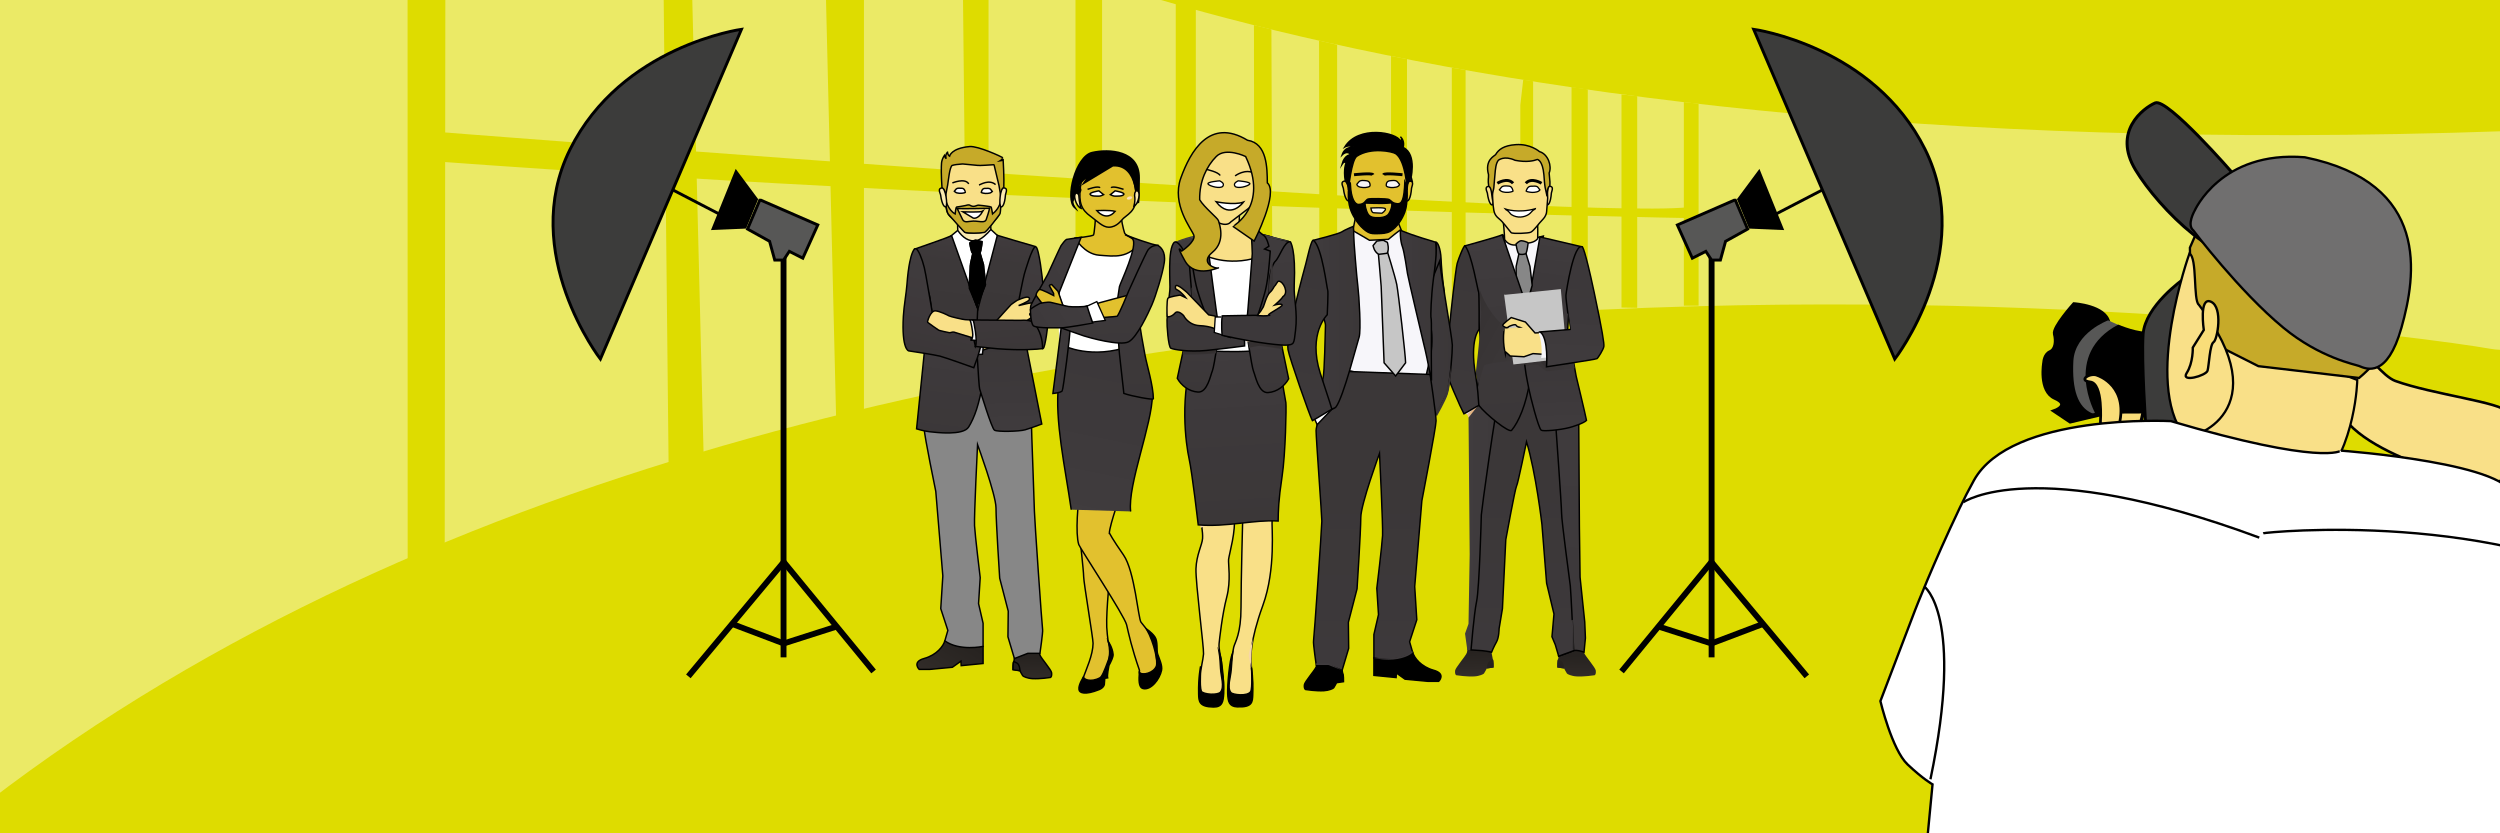 <?xml version="1.0" encoding="utf-8"?>
<!-- Generator: Adobe Illustrator 16.0.3, SVG Export Plug-In . SVG Version: 6.00 Build 0)  -->
<!DOCTYPE svg PUBLIC "-//W3C//DTD SVG 1.1//EN" "http://www.w3.org/Graphics/SVG/1.1/DTD/svg11.dtd">
<svg version="1.1" id="Ebene_5" xmlns="http://www.w3.org/2000/svg" xmlns:xlink="http://www.w3.org/1999/xlink" x="0px" y="0px"
	 width="850.39px" height="283.46px" viewBox="0 0 850.39 283.46" enable-background="new 0 0 850.39 283.46" xml:space="preserve">
<rect fill="#DEDC00" width="850.39" height="283.46"/>
<g id="Ebene_8">
	<path opacity="0.4" fill-rule="evenodd" clip-rule="evenodd" fill="#FFFFFF" d="M296.743-38.351c0,0,158.646,96.9,555.646,82.95
		c0,0,32.106,80.626-5.388,74.023c-37.492-6.603-567.39-79.053-865.39,165.488c-298,244.539,0-341.461,0-341.461L296.743-38.351z"/>
</g>
<path fill-rule="evenodd" clip-rule="evenodd" fill="#DEDC00" d="M145.489,44.604c0,0,385.564,30.395,428.599,25.896l0.151,3.678
	c0,0-214.016-3.64-428.75-19.477C142.987,59.814,145.489,44.604,145.489,44.604z"/>
<polygon fill-rule="evenodd" clip-rule="evenodd" fill="#DEDC00" points="138.638,-10.636 138.671,192.625 151.27,186.684 
	151.497,-8.076 "/>
<polygon fill-rule="evenodd" clip-rule="evenodd" fill="#DEDC00" points="225.714,-4.241 227.433,158.634 239.354,155.388 
	235.137,-14.107 "/>
<polygon fill-rule="evenodd" clip-rule="evenodd" fill="#DEDC00" points="280.82,-6.316 284.416,142.436 293.877,140.436 
	293.877,-10.374 "/>
<polygon fill-rule="evenodd" clip-rule="evenodd" fill="#DEDC00" points="327.47,-10.374 329.022,138.581 336.258,136.075 
	336.258,-12.873 "/>
<polygon fill-rule="evenodd" clip-rule="evenodd" fill="#DEDC00" points="365.835,-2.947 365.835,131.686 374.877,129.762 
	374.877,-6.316 "/>
<polygon fill-rule="evenodd" clip-rule="evenodd" fill="#DEDC00" points="399.938,-6.316 399.938,119.664 406.764,117.949 
	406.764,-5.319 "/>
<polygon fill-rule="evenodd" clip-rule="evenodd" fill="#DEDC00" points="426.539,8.525 426.666,120.471 432.88,118.839 432.478,10 
	"/>
<polygon fill-rule="evenodd" clip-rule="evenodd" fill="#DEDC00" points="448.686,13.815 448.829,117.896 454.833,117.896 
	454.833,15.221 "/>
<polygon fill-rule="evenodd" clip-rule="evenodd" fill="#DEDC00" points="473.171,19.048 473.171,114.026 478.598,113.014 
	478.598,20.107 "/>
<polygon fill-rule="evenodd" clip-rule="evenodd" fill="#DEDC00" points="493.842,23.033 493.842,111.878 498.532,111.843 
	498.532,23.797 "/>
<polygon fill-rule="evenodd" clip-rule="evenodd" fill="#DEDC00" points="517.147,35.704 517.147,110.055 521.496,109.749 
	521.496,27.63 518.141,27.086 "/>
<polygon fill-rule="evenodd" clip-rule="evenodd" fill="#DEDC00" points="534.568,29.601 534.568,108.347 540.092,106.684 
	540.092,30.392 "/>
<polygon fill-rule="evenodd" clip-rule="evenodd" fill="#DEDC00" points="551.562,32.118 551.562,104.608 556.904,104.708 
	556.904,32.725 "/>
<polygon fill-rule="evenodd" clip-rule="evenodd" fill="#DEDC00" points="572.771,34.724 572.771,103.976 577.788,103.976 
	577.788,35.254 "/>
<path id="XMLID_1923_" fill="#F7F6FA" stroke="#000000" stroke-width="0.5" stroke-miterlimit="10" d="M511.354,80.021
	c0,0,3.225,1.342,4.045,1.178c0.819-0.164,5.325-0.085,5.489,0.024c0.164,0.109,4.104-0.929,4.104-0.929l-3.803,19.685l-5.333,1.252
	L511.354,80.021z"/>
<linearGradient id="XMLID_14_" gradientUnits="userSpaceOnUse" x1="530.518" y1="81.735" x2="525.741" y2="116.942">
	<stop  offset="0" style="stop-color:#403C3E"/>
	<stop  offset="0.395" style="stop-color:#3D393B"/>
	<stop  offset="1" style="stop-color:#3B3738"/>
</linearGradient>
<path id="XMLID_1926_" fill="url(#XMLID_14_)" stroke="#000000" stroke-width="0.5" stroke-miterlimit="10" d="M523.813,80.598
	c0,0,12.648,2.943,14.397,3.38c0,0-3.758,12.661-4.135,16.595c-0.663,6.936-1.208,18.743-1.208,18.743l-14.524-2.574l0.396-7.152
	L523.813,80.598z"/>
<path id="XMLID_1921_" fill="#F9E088" stroke="#000000" stroke-width="0.5" stroke-miterlimit="10" d="M518.203,82.95
	c1.549-0.326,3.574-0.22,4.855-1.768c0,0,0.053-5.646,0-6.123c0,0-4.445,2.84-11.705,0.313c0,0,0.414,4.048,0.453,6.131
	C513.453,83.885,515.619,83.492,518.203,82.95z"/>
<path id="XMLID_2266_" fill="#E2C12E" stroke="#000000" stroke-width="0.5" stroke-miterlimit="10" d="M459.787,80.393l1.857-9.232
	l13.058,2.239l3.728,9.313c0,0-7.853-0.73-8.76-0.475S459.968,82.789,459.787,80.393z"/>
<rect x="407.034" y="83.667" fill="#FFFFFF" width="21.201" height="37.357"/>
<path fill="none" stroke="#000000" stroke-width="0.45" stroke-miterlimit="10" d="M408.983,82.074c0,0,4.392,5.448,20.121,2.104
	s-0.224,38.966-0.224,38.966l-19.185,2.289L408.983,82.074z"/>
<path fill="#F9E088" stroke="#000000" stroke-width="0.5" stroke-miterlimit="10" d="M421.602,70.37l-0.078,7.48l9.916,2.438
	c0,0,9.214,2.162-1.565,6.505s-19.269,0.374-19.269,0.374l-1.949-4.134l3.123-8.966L421.602,70.37z"/>
<linearGradient id="XMLID_18_" gradientUnits="userSpaceOnUse" x1="5716.422" y1="360.632" x2="5716.422" y2="347.459" gradientTransform="matrix(1 -0.03 0.03 1 -5223.168 40.773)">
	<stop  offset="0" style="stop-color:#332D2A"/>
	<stop  offset="0.215" style="stop-color:#2E2926"/>
	<stop  offset="0.618" style="stop-color:#272320"/>
	<stop  offset="1" style="stop-color:#25211E"/>
</linearGradient>
<path id="XMLID_2272_" fill="url(#XMLID_18_)" d="M499.133,219.711c0,0,0.093,1.599-0.186,2.355
	c-0.409,1.119-3.907,5.055-3.987,6.066c-0.137,1.746,0.636,1.582,0.636,1.582s3.278,0.521,5.903,0.373
	c1.761-0.1,3.136-0.768,3.275-0.978c0.416-0.624,0.947-1.703,0.947-1.703l2.346-0.346c0,0,0.033-2.632-0.273-2.778l-0.676-3.578
	C507.118,220.705,499.732,219.32,499.133,219.711z"/>
<linearGradient id="XMLID_19_" gradientUnits="userSpaceOnUse" x1="5714.601" y1="348.33" x2="5722.372" y2="355.148" gradientTransform="matrix(1 -0.03 0.03 1 -5223.168 40.773)">
	<stop  offset="0" style="stop-color:#332D2A"/>
	<stop  offset="0.215" style="stop-color:#2E2926"/>
	<stop  offset="0.618" style="stop-color:#272320"/>
	<stop  offset="1" style="stop-color:#25211E"/>
</linearGradient>
<path id="XMLID_2271_" fill="url(#XMLID_19_)" d="M505.716,227.409c0,0,0.064-2.136,1.05-2.621c0.622-0.308,0.782-0.371,1.023-0.518
	c0.337,0.183,0.287,2.798,0.287,2.798S507.493,227.167,505.716,227.409z"/>
<linearGradient id="XMLID_20_" gradientUnits="userSpaceOnUse" x1="2218.41" y1="257.052" x2="2218.41" y2="243.877" gradientTransform="matrix(-1 -0.03 -0.03 1 2761.274 40.773)">
	<stop  offset="0" style="stop-color:#332D2A"/>
	<stop  offset="0.215" style="stop-color:#2E2926"/>
	<stop  offset="0.618" style="stop-color:#272320"/>
	<stop  offset="1" style="stop-color:#25211E"/>
</linearGradient>
<path id="XMLID_2268_" fill="url(#XMLID_20_)" d="M538.651,219.711c0,0-0.093,1.599,0.186,2.355c0.41,1.119,3.907,5.055,3.987,6.066
	c0.137,1.746-0.636,1.582-0.636,1.582s-3.278,0.521-5.903,0.373c-1.761-0.1-3.135-0.768-3.275-0.978
	c-0.416-0.624-0.947-1.703-0.947-1.703l-2.347-0.346c0,0-0.032-2.632,0.274-2.778l0.676-3.578
	C530.666,220.705,538.052,219.32,538.651,219.711z"/>
<linearGradient id="XMLID_21_" gradientUnits="userSpaceOnUse" x1="2216.592" y1="244.75" x2="2224.359" y2="251.564" gradientTransform="matrix(-1 -0.03 -0.03 1 2761.274 40.773)">
	<stop  offset="0" style="stop-color:#332D2A"/>
	<stop  offset="0.215" style="stop-color:#2E2926"/>
	<stop  offset="0.618" style="stop-color:#272320"/>
	<stop  offset="1" style="stop-color:#25211E"/>
</linearGradient>
<path id="XMLID_2267_" fill="url(#XMLID_21_)" d="M532.068,227.409c0,0-0.064-2.136-1.05-2.621
	c-0.622-0.308-0.781-0.371-1.022-0.518c-0.338,0.183-0.287,2.798-0.287,2.798S530.291,227.167,532.068,227.409z"/>
<linearGradient id="XMLID_22_" gradientUnits="userSpaceOnUse" x1="498.336" y1="172.523" x2="538.429" y2="172.523">
	<stop  offset="0" style="stop-color:#403C3E"/>
	<stop  offset="0.395" style="stop-color:#3D393B"/>
	<stop  offset="1" style="stop-color:#3B3738"/>
</linearGradient>
<path id="XMLID_1937_" fill="url(#XMLID_22_)" d="M503.146,205.478c0.91-4.324,1.096-29.251,1.096-30.161s5.083-36.188,7.131-44.609
	c1.018-4.184,2.719-6.159,4.843-6.936l-12.656,0.412l-4.03,17.862l0.389,46.547l-0.398,23.613l-1.183,3.33l0.765,5.547
	c1.219-0.008,2.172-0.09,4.657,0.192c-1.988-0.492-3.292-0.818-3.292-0.818S502.234,209.803,503.146,205.478z"/>
<linearGradient id="XMLID_23_" gradientUnits="userSpaceOnUse" x1="531.37" y1="133.715" x2="524.811" y2="292.439">
	<stop  offset="0" style="stop-color:#403C3E"/>
	<stop  offset="0.395" style="stop-color:#3D393B"/>
	<stop  offset="1" style="stop-color:#3B3738"/>
</linearGradient>
<path id="XMLID_1936_" fill="url(#XMLID_23_)" stroke="#000000" stroke-width="0.5" stroke-miterlimit="10" d="M539.063,211.579
	l-1.593-15.249l-0.228-17.068l-0.228-36.644l-5.463-19.346l-11.129,0.362l7.26,20.577c0,0,3.262,28.146,3.262,30.649
	c0,2.504,1.159,22.894,1.387,24.715c0.228,1.82,2.715,21.151,2.715,21.151s-2.202,1.152-4.877,2.4l0.018,0.06
	c0,0,3.869-1.365,5.007-1.82s3.624,0.472,3.624,0.472l0.473-4.796L539.063,211.579z"/>
<linearGradient id="XMLID_24_" gradientUnits="userSpaceOnUse" x1="517.487" y1="261.875" x2="518.362" y2="161.009">
	<stop  offset="0" style="stop-color:#403C3E"/>
	<stop  offset="0.395" style="stop-color:#3D393B"/>
	<stop  offset="1" style="stop-color:#3B3738"/>
</linearGradient>
<path id="XMLID_1935_" fill="url(#XMLID_24_)" stroke="#000000" stroke-width="0.5" stroke-miterlimit="10" d="M534.15,199.289
	c-0.229-1.82-2.959-22.077-2.959-24.58c0-2.504-2.049-30.953-2.049-30.953l-8.719-20.122l-4.209,0.137
	c-2.124,0.777-4.49,2.601-5.507,6.784c-2.049,8.421-6.828,43.699-6.828,44.609s-0.684,25.035-1.594,29.359
	c-0.91,4.325-1.901,16.542-1.901,16.542s1.631,0.081,3.781,0.263c2.183,0.249,3.201,0.52,3.201,0.52s0.743-1.847,1.653-3.44
	c0.91-1.593,0.91-4.552,0.91-4.552l1.139-6.828l1.138-23.442c0,0,3.195-17.524,3.65-18.207c0.455-0.684,3.405-15.113,3.405-15.113
	c3.187,10.47,5.234,28.086,5.234,28.086l1.594,20.028l2.503,10.47l-0.455,5.234l-0.228,2.503l1.138,2.731l1.143,3.888
	c2.76-0.947,5.105-1.875,5.105-1.875S534.377,201.11,534.15,199.289z"/>
<linearGradient id="XMLID_25_" gradientUnits="userSpaceOnUse" x1="508.216" y1="79.052" x2="512.801" y2="147.468">
	<stop  offset="0" style="stop-color:#403C3E"/>
	<stop  offset="0.395" style="stop-color:#3D393B"/>
	<stop  offset="1" style="stop-color:#3B3738"/>
</linearGradient>
<path id="XMLID_1932_" fill="url(#XMLID_25_)" stroke="#000000" stroke-width="0.5" stroke-miterlimit="10" d="M502.268,133.149
	c0,0-0.555,3.054,0.727,4.703c2.544,3.269,10.37,9.486,11.181,8.531c2.316-2.73,4.962-8.57,6.274-17.206
	c1.312-8.636-0.656-14.976-0.656-14.976l-14.156-2.149L502.268,133.149z"/>
<polygon id="XMLID_1917_" fill="#878787" stroke="#000000" stroke-width="0.5" stroke-miterlimit="10" points="516.662,86.356 
	515.726,90.627 515.699,97.419 519.079,104.302 521.188,97.085 520.426,90.627 519.073,86.205 "/>
<linearGradient id="XMLID_26_" gradientUnits="userSpaceOnUse" x1="508.012" y1="80.075" x2="512.926" y2="153.396">
	<stop  offset="0" style="stop-color:#403C3E"/>
	<stop  offset="0.395" style="stop-color:#3D393B"/>
	<stop  offset="1" style="stop-color:#3B3738"/>
</linearGradient>
<path id="XMLID_1929_" fill="url(#XMLID_26_)" stroke="#000000" stroke-width="0.5" stroke-miterlimit="10" d="M498.296,83.634
	c0,0,11.53-3.175,12.696-3.758l8.655,25.289l-0.445,10.132l-15.382,3.84c0,0-0.362-12.714-3.996-22.161
	C499.519,96.179,498.512,84.255,498.296,83.634z"/>
<linearGradient id="XMLID_27_" gradientUnits="userSpaceOnUse" x1="483.086" y1="103.492" x2="515.552" y2="121.299">
	<stop  offset="0" style="stop-color:#2F2B2A"/>
	<stop  offset="0.563" style="stop-color:#373334"/>
	<stop  offset="1" style="stop-color:#3B3738"/>
</linearGradient>
<path id="XMLID_1928_" fill="url(#XMLID_27_)" d="M517.77,112.541c0,0-4.989,0.159-8.72-4.117
	c-4.965-5.692-6.057-11.357-5.935-10.617l0.734,8.315c-0.033,2.41-0.488,5.267-0.653,9.124c-0.068,1.615-1.194,11.484-1.194,11.484
	c0.161,1.453,0.729,4.269,0.729,4.269s0.99-3.096,2.153-6.838l0.008,0.127c2.26-1.211,13.038-1.735,13.038-1.735
	C517.85,121.826,517.77,112.541,517.77,112.541z"/>
<path id="XMLID_1916_" fill="#878787" stroke="#000000" stroke-width="0.5" stroke-miterlimit="10" d="M515.676,83.013
	c0,0,1.077-1.139,1.831-1.121c0.753,0.019,2.211,0.533,2.267,0.716c0.055,0.184-0.355,2.977-0.649,3.491
	c-0.294,0.514-1.911,0.588-2.462,0.257C516.11,86.026,515.676,83.013,515.676,83.013z"/>
<linearGradient id="XMLID_28_" gradientUnits="userSpaceOnUse" x1="529.48" y1="147.918" x2="528.541" y2="114.485">
	<stop  offset="0" style="stop-color:#403C3E"/>
	<stop  offset="0.395" style="stop-color:#3D393B"/>
	<stop  offset="1" style="stop-color:#3B3738"/>
</linearGradient>
<path id="XMLID_1906_" fill="url(#XMLID_28_)" stroke="#000000" stroke-width="0.5" stroke-miterlimit="10" d="M518.434,121.189
	c-0.219-3.899,0.064-7.356,0.064-7.356l15.346,1.555l2.301,12.595c0,0,3.108,12.837,3.512,15.017
	c-1.024,1.024-4.791,2.176-5.731,2.422c-3.392,0.889-9.013,1.343-9.65,0.918c-0.983-0.655-3.78-11.707-4.265-14.25
	C519.387,128.815,518.711,126.11,518.434,121.189z"/>
<linearGradient id="XMLID_29_" gradientUnits="userSpaceOnUse" x1="519.442" y1="103.148" x2="519.227" y2="105.646">
	<stop  offset="0" style="stop-color:#403C3E"/>
	<stop  offset="0.395" style="stop-color:#3D393B"/>
	<stop  offset="1" style="stop-color:#3B3738"/>
</linearGradient>
<polygon id="XMLID_1898_" fill="url(#XMLID_29_)" points="519.46,102.924 519.752,103.501 519.357,105.911 518.932,105.13 "/>
<g id="XMLID_1889_">
	<circle id="XMLID_1891_" fill="#342F30" cx="519.444" cy="113.843" r="0.787"/>
	<linearGradient id="XMLID_30_" gradientUnits="userSpaceOnUse" x1="518.799" y1="114.097" x2="520.1" y2="114.097">
		<stop  offset="0" style="stop-color:#403C3E"/>
		<stop  offset="0.063" style="stop-color:#3F3A3C"/>
		<stop  offset="0.311" style="stop-color:#3C3839"/>
		<stop  offset="1" style="stop-color:#3B3738"/>
	</linearGradient>
	<path id="XMLID_1890_" fill="url(#XMLID_30_)" d="M520.1,113.878c0,0.359-0.292,0.65-0.65,0.65c-0.359,0-0.65-0.233-0.65-0.65
		C518.799,113.593,520.1,113.595,520.1,113.878z"/>
</g>
<g id="XMLID_1886_">
	<circle id="XMLID_1888_" fill="#342F30" cx="519.687" cy="123.611" r="0.787"/>
	<linearGradient id="XMLID_31_" gradientUnits="userSpaceOnUse" x1="519.041" y1="123.866" x2="520.341" y2="123.866">
		<stop  offset="0" style="stop-color:#403C3E"/>
		<stop  offset="0.063" style="stop-color:#3F3A3C"/>
		<stop  offset="0.311" style="stop-color:#3C3839"/>
		<stop  offset="1" style="stop-color:#3B3738"/>
	</linearGradient>
	<path id="XMLID_1887_" fill="url(#XMLID_31_)" d="M520.341,123.647c0,0.359-0.29,0.65-0.649,0.65s-0.65-0.233-0.65-0.65
		C519.041,123.362,520.341,123.364,520.341,123.647z"/>
</g>
<linearGradient id="XMLID_32_" gradientUnits="userSpaceOnUse" x1="-8272.442" y1="139.074" x2="-8268.623" y2="141.869" gradientTransform="matrix(-1 0 0 1 -7771.195 0)">
	<stop  offset="0" style="stop-color:#E0AD79"/>
	<stop  offset="0.439" style="stop-color:#E7BA87"/>
	<stop  offset="1" style="stop-color:#F5D0A0"/>
</linearGradient>
<polygon id="XMLID_1884_" fill="url(#XMLID_32_)" points="502.791,137.942 499.525,142.035 498.371,139.476 "/>
<linearGradient id="XMLID_33_" gradientUnits="userSpaceOnUse" x1="-8274.007" y1="138.436" x2="-8269.163" y2="138.436" gradientTransform="matrix(-1 0 0 1 -7771.195 0)">
	<stop  offset="0" style="stop-color:#E8E8EB"/>
	<stop  offset="0.758" style="stop-color:#E6E6E9"/>
	<stop  offset="1" style="stop-color:#E3E3E6"/>
</linearGradient>
<polygon id="XMLID_1883_" fill="url(#XMLID_33_)" points="502.791,135.903 502.812,137.942 498.876,140.97 497.968,138.992 "/>
<linearGradient id="XMLID_34_" gradientUnits="userSpaceOnUse" x1="-8259.292" y1="173.234" x2="-8275.685" y2="86.557" gradientTransform="matrix(-1 0 0 1 -7771.195 0)">
	<stop  offset="0" style="stop-color:#403C3E"/>
	<stop  offset="0.395" style="stop-color:#3D393B"/>
	<stop  offset="1" style="stop-color:#3B3738"/>
</linearGradient>
<path id="XMLID_1882_" fill="url(#XMLID_34_)" stroke="#000000" stroke-width="0.5" stroke-miterlimit="10" d="M498.359,83.639
	c-0.356-0.436-2.178,4.186-2.681,5.946c-0.503,1.761-2.394,18.74-2.394,19.494c0,0.755-2.301,12.716-1.938,15.38
	c0.379,2.783,5.752,14.774,6.62,16.309c1.493-0.747,4.461-2.624,5.065-2.866c-0.182-2.543-0.33-5.786-1.112-10.334
	c-2.087-12.133,1.212-15.519,1.212-15.519s0.07-12.337-0.182-12.715S500.623,86.405,498.359,83.639z"/>
<linearGradient id="XMLID_35_" gradientUnits="userSpaceOnUse" x1="499.204" y1="115.097" x2="538.513" y2="127.239">
	<stop  offset="0" style="stop-color:#2F2B2A"/>
	<stop  offset="0.563" style="stop-color:#373334"/>
	<stop  offset="1" style="stop-color:#3B3738"/>
</linearGradient>
<path id="XMLID_1879_" fill="url(#XMLID_35_)" d="M535.65,125.278l-0.535-3.154l-20.505-6.071c0,0,0.089,6.872,0.17,7.922
	c0.444,0,8.357,0.071,8.357,0.071s1.653,1.625,3.106,2.271L535.65,125.278z"/>
<linearGradient id="XMLID_36_" gradientUnits="userSpaceOnUse" x1="524.857" y1="119.827" x2="524.5" y2="127.864">
	<stop  offset="0.005" style="stop-color:#332F30"/>
	<stop  offset="0.518" style="stop-color:#343031"/>
	<stop  offset="0.824" style="stop-color:#383335"/>
	<stop  offset="1" style="stop-color:#3B3739"/>
</linearGradient>
<path id="XMLID_1878_" fill="url(#XMLID_36_)" d="M522.68,119.068c0,0,0.343,4.521,3.387,5.737l1.023-5.461L522.68,119.068z"/>
<linearGradient id="XMLID_37_" gradientUnits="userSpaceOnUse" x1="523.139" y1="120.171" x2="524.611" y2="120.171">
	<stop  offset="0" style="stop-color:#E8E8EB"/>
	<stop  offset="0.758" style="stop-color:#E6E6E9"/>
	<stop  offset="1" style="stop-color:#E3E3E6"/>
</linearGradient>
<path id="XMLID_1877_" fill="url(#XMLID_37_)" d="M524.127,121.382c0,0-1.15-0.908-0.969-2.422l1.453,0.06L524.127,121.382z"/>
<path id="XMLID_1508_" fill="#C6C6C6" d="M511.62,100.149c0,0,0.036,0.161,0.68,0.095c0.644-0.066,18.614-1.907,18.614-1.907
	l2.173,23.506l-18.307,2.132L511.62,100.149z"/>
<g id="XMLID_1481_">
	<path id="XMLID_1483_" fill="#F9E088" stroke="#000000" stroke-width="0.5" stroke-miterlimit="10" d="M506.311,63.383
		c-1.109,0.205-0.865,0.961-0.381,2.284c0.472,3.517,1.377,4.219,1.761,4.004C508.393,69.279,507.653,63.135,506.311,63.383z"/>
</g>
<g id="XMLID_1478_">
	<path id="XMLID_1480_" fill="#F9E088" stroke="#000000" stroke-width="0.5" stroke-miterlimit="10" d="M527.206,63.356
		c1.119,0.153,0.919,0.919,0.511,2.263c-0.269,3.534-1.132,4.277-1.529,4.081C525.465,69.341,525.851,63.171,527.206,63.356z"/>
</g>
<path id="XMLID_1477_" fill="#F9E088" stroke="#000000" stroke-width="0.5" stroke-miterlimit="10" d="M526.538,63.137
	c0.331-8.272-2.587-8.158-3.31-9.001c-1.472-1.716-3.402-3.268-7.355-3.176c0,0-5.149,0.182-6.437,3.001
	c-1.377,3.015-1.906,6.716-1.805,10.604c0.123,4.712,0.368,6.961,0.779,7.949c0.191,0.458,0.508,1.107,1.427,1.833
	c1.465,1.158,3.021,3.463,4.192,4.788c0.406,0.459,5.965,0.232,6.672-0.153c1.222-0.664,2.604-2.875,4.211-4.482
	c0.711-0.711,1.172-1.867,1.172-2.445c0-0.662,0.395-4.165,0.37-4.658C526.323,64.733,526.446,65.436,526.538,63.137z"/>
<path id="XMLID_1465_" fill="#C6AA29" stroke="#000000" stroke-width="0.5" stroke-miterlimit="10" d="M523.674,51.579
	c0,0-3.039-2.72-8.071-2.377c-4.046,0.275-5.843,1.64-6.847,3.364c-0.278,0.479-3.83,1.732-2.426,6.853
	c0.068,1.217-0.287,1.803,0.071,3.959c0,0,0.405,0.106,0.682,0.913c0.2,0.585,0.36,1.939,0.441,2.505
	c0.184-1.696,0.549-2.107,0.618-3.009c0.084-1.101,0.146-1.721,0.338-4.023c0.211-2.546,0.362-4.141,1.192-5.239
	c0,0,1.956-1.728,5.702,0.004c3.869,0.757,6.346,0.201,7.584-0.292c0,0,1.777,0.224,2.212,5.242
	c0.165,1.895,0.191,2.984,0.421,4.308c0.157,0.91,0.522,2.124,0.642,3.009c0,0-0.022-3.316,0.918-3.442
	c0.14-1.058,0.112-1.481-0.198-4.498C527.939,56.552,526.614,52.415,523.674,51.579z"/>
<g id="XMLID_1449_">
	<path id="XMLID_1456_" fill="#FFFFFF" stroke="#000000" stroke-width="0.45" stroke-miterlimit="10" d="M512.068,71.115
		c0.056,0.068,0.096,0.16,0.168,0.198c1.309,0.683,1.326,1.334,1.888,1.691c1.988,1.263,4.308,0.956,5.869-0.059
		c0.898-0.583,1.013-1.264,2.088-1.757c0.144-0.065,0.172-0.198,0.172-0.198C516.512,72.644,512.068,71.115,512.068,71.115z"/>
</g>
<g id="XMLID_1420_">
	<path id="XMLID_1437_" fill="#FFFFFF" stroke="#000000" stroke-width="0.45" stroke-miterlimit="10" d="M520.632,63.35
		c-1.12,0.08-1.505,1.655-1.505,1.655c-0.029,0.028,0.178,0.157,0.508,0.225c1.281,0.263,1.865,0.318,3.109,0.041
		c0.693-0.154,1.069-0.653,1.069-0.653C522.886,63.526,523.34,63.158,520.632,63.35z"/>
	<path id="XMLID_1428_" fill="#FFFFFF" stroke="#000000" stroke-width="0.45" stroke-miterlimit="10" d="M513.337,63.306
		c1.11,0.094,1.331,1.706,1.331,1.706c-0.051,0.053-0.183,0.135-0.506,0.216c-0.318,0.079-1.424,0.438-3.09,0.005
		c-0.491-0.128-1.036-0.669-1.036-0.669C510.971,63.493,510.657,63.081,513.337,63.306z"/>
</g>
<g id="XMLID_2633_">
	
		<linearGradient id="XMLID_38_" gradientUnits="userSpaceOnUse" x1="2403.41" y1="263.287" x2="2403.41" y2="250.095" gradientTransform="matrix(-1 -0.03 -0.03 1 2761.274 40.773)">
		<stop  offset="0" style="stop-color:#332D2A"/>
		<stop  offset="0.215" style="stop-color:#2E2926"/>
		<stop  offset="0.618" style="stop-color:#272320"/>
		<stop  offset="1" style="stop-color:#25211E"/>
	</linearGradient>
	<path id="XMLID_2637_" fill="url(#XMLID_38_)" stroke="#000000" stroke-width="0.5" stroke-miterlimit="10" d="M353.543,220.45
		c0,0-0.093,1.601,0.186,2.359c0.411,1.12,3.915,5.063,3.994,6.076c0.137,1.749-0.637,1.584-0.637,1.584s-3.283,0.521-5.912,0.373
		c-1.765-0.1-3.14-0.769-3.281-0.979c-0.417-0.625-0.949-1.706-0.949-1.706l-2.35-0.346c0,0-0.033-2.637,0.274-2.783l0.678-3.584
		C345.546,221.445,352.943,220.059,353.543,220.45z"/>
	
		<linearGradient id="XMLID_39_" gradientUnits="userSpaceOnUse" x1="2401.589" y1="250.967" x2="2409.369" y2="257.793" gradientTransform="matrix(-1 -0.03 -0.03 1 2761.274 40.773)">
		<stop  offset="0" style="stop-color:#332D2A"/>
		<stop  offset="0.215" style="stop-color:#2E2926"/>
		<stop  offset="0.618" style="stop-color:#272320"/>
		<stop  offset="1" style="stop-color:#25211E"/>
	</linearGradient>
	<path id="XMLID_2636_" fill="url(#XMLID_39_)" stroke="#000000" stroke-width="0.5" d="M346.949,228.16
		c0,0-0.063-2.139-1.051-2.625c-0.623-0.309-0.783-0.372-1.024-0.518c-0.338,0.182-0.288,2.801-0.288,2.801
		S345.17,227.918,346.949,228.16z"/>
</g>
<linearGradient id="XMLID_40_" gradientUnits="userSpaceOnUse" x1="318.29" y1="233.227" x2="334.205" y2="208.482">
	<stop  offset="0" style="stop-color:#332D2A"/>
	<stop  offset="0.215" style="stop-color:#2E2926"/>
	<stop  offset="0.618" style="stop-color:#272320"/>
	<stop  offset="1" style="stop-color:#25211E"/>
</linearGradient>
<path id="XMLID_2632_" fill="url(#XMLID_40_)" stroke="#000000" stroke-width="0.5" stroke-miterlimit="10" d="M334.403,219.875
	v5.819l-7.45,0.735l-0.086-1.527l-2.905,2.075l-7.664,0.72h-3.633c0,0-2.567-2.539,1.711-3.721c4.279-1.182,6.505-4.207,7.018-5.984
	L334.403,219.875z"/>
<path id="XMLID_2631_" fill="#878787" stroke="#000000" stroke-width="0.5" stroke-miterlimit="10" d="M315.403,124.817l32.18-1.205
	c0,0,3.252,17.298,3.252,19.979c0,2.681,1.027,28.444,1.027,30.369c0,1.924,2.615,39.51,2.787,40.194s-0.904,8.073-0.904,8.073
	h-4.108l-4.576,1.781l-2.203-7.38l0.103-8.737l-2.91-11.223c0,0-1.243-19.042-1.26-23.92c-0.017-4.506-6.271-21.514-6.271-21.514
	s-1.198,24.306-1.027,27.559c0.171,3.252,1.931,17.693,1.931,17.693l-0.562,8.838l1.541,6.675v7.874c0,0-8.045,1.712-13.009-1.883
	l1.027-3.555l-2.416-7.401l0.704-11.125l-2.396-28.756c0,0-3.937-19.171-3.937-21.226
	C314.376,143.876,315.403,124.817,315.403,124.817z"/>
<polygon fill="#FFFFFF" stroke="#000000" stroke-width="0.5" stroke-miterlimit="10" points="322,81.452 325.784,78.376 
	337.053,78.054 340.112,80.886 337.53,105.985 329.521,106.668 "/>
<linearGradient id="XMLID_41_" gradientUnits="userSpaceOnUse" x1="325.571" y1="114" x2="321.192" y2="150.057">
	<stop  offset="0" style="stop-color:#403C3E"/>
	<stop  offset="0.395" style="stop-color:#3D393B"/>
	<stop  offset="1" style="stop-color:#3B3738"/>
</linearGradient>
<path id="XMLID_2625_" fill="url(#XMLID_41_)" stroke="#000000" stroke-width="0.5" stroke-miterlimit="10" d="M314.618,117.851
	l-2.842,28.03c0,0,2.409,0.766,4.489,0.985c2.08,0.219,11.387,1.423,13.248-1.643s3.613-7.445,4.927-16.094
	c1.313-8.65-0.657-15-0.657-15l-18.831-0.986L314.618,117.851z"/>
<linearGradient id="XMLID_42_" gradientUnits="userSpaceOnUse" x1="343.991" y1="80.874" x2="340.031" y2="110.06">
	<stop  offset="0" style="stop-color:#403C3E"/>
	<stop  offset="0.063" style="stop-color:#3F3A3C"/>
	<stop  offset="0.311" style="stop-color:#3C3839"/>
	<stop  offset="1" style="stop-color:#3B3738"/>
</linearGradient>
<path id="XMLID_2622_" fill="url(#XMLID_42_)" stroke="#000000" stroke-width="0.5" stroke-miterlimit="10" d="M339.257,80.043
	c0,0,11.095,3.357,12.846,3.796c0,0-3.189,12.771-4.014,16.642c-0.949,4.452-1.168,8.905-1.168,8.905l-15.079,0.73l-0.146-1.387
	L339.257,80.043z"/>
<linearGradient id="XMLID_43_" gradientUnits="userSpaceOnUse" x1="324.06" y1="80.424" x2="320.183" y2="108.992">
	<stop  offset="0" style="stop-color:#403C3E"/>
	<stop  offset="0.063" style="stop-color:#3F3A3C"/>
	<stop  offset="0.311" style="stop-color:#3C3839"/>
	<stop  offset="1" style="stop-color:#3B3738"/>
</linearGradient>
<path id="XMLID_2621_" fill="url(#XMLID_43_)" stroke="#000000" stroke-width="0.5" stroke-miterlimit="10" d="M311.156,84.714
	c0,0,11.386-3.939,12.554-4.523l8.862,24.888l-0.219,5.036l-14.993-0.365c0,0-0.912-8.394-1.204-9.197
	C315.863,99.75,311.447,85.298,311.156,84.714z"/>
<path id="XMLID_2616_" fill="#FBEAB0" stroke="#000000" stroke-width="0.5" stroke-miterlimit="10" d="M332.189,81.828
	c1.553-0.326,3.58-2.224,4.864-3.774c0,0-0.167-4.083-0.219-4.562c0,0-3.902,2.755-11.174,0.224c0,0,0.084,2.573,0.124,4.66
	C327.433,80.761,329.602,82.371,332.189,81.828z"/>
<linearGradient id="XMLID_44_" gradientUnits="userSpaceOnUse" x1="343.738" y1="148.236" x2="342.789" y2="114.443">
	<stop  offset="0" style="stop-color:#403C3E"/>
	<stop  offset="0.395" style="stop-color:#3D393B"/>
	<stop  offset="1" style="stop-color:#3B3738"/>
</linearGradient>
<path id="XMLID_2607_" fill="url(#XMLID_44_)" stroke="#000000" stroke-width="0.5" stroke-miterlimit="10" d="M332.031,113.801
	l16.528,0.984l5.808,29.453c0,0-3.832,1.424-5.694,1.971c-1.861,0.547-9.416,0.767-10.401,0.109
	c-0.985-0.656-4.708-13.028-5.037-14.014C332.907,131.319,332.031,113.801,332.031,113.801z"/>
<linearGradient id="XMLID_45_" gradientUnits="userSpaceOnUse" x1="257.586" y1="125.954" x2="253.3" y2="157.54" gradientTransform="matrix(0.996 0.085 -0.085 0.996 110.422 -62.307)">
	<stop  offset="0" style="stop-color:#403C3E"/>
	<stop  offset="0.756" style="stop-color:#3D383A"/>
	<stop  offset="1" style="stop-color:#3B3738"/>
</linearGradient>
<path id="XMLID_2604_" fill="url(#XMLID_45_)" stroke="#000000" stroke-width="0.5" stroke-miterlimit="10" d="M356.66,107.873
	c0.144-2.552-1.891-10.49-1.95-11.521c-0.059-1.031-1.267-12.269-2.424-12.441s-3.778,9.065-3.873,9.378
	c-0.399,1.317-2.056,9.97-2.056,9.97l0.815,5.592c1.662,0.157,3.511,0,4.555,1.495c1.747,2.362,2.66,5.295,2.902,8.238
	c0.071-0.011,0.128-0.021,0.168-0.029C355.544,118.4,356.516,110.424,356.66,107.873z"/>
<path id="XMLID_2602_" fill="#F9E088" stroke="#000000" stroke-width="0.5" stroke-miterlimit="10" d="M332.464,119.75
	c0,0,6.335-2.135,7.831-2.923c1.496-0.789,7.225-6.564,7.577-6.827c0.353-0.263,3.45-2.234,3.654-2.473
	c0.204-0.239,0.356-1.178-0.377-1.167c0,0,1.276-0.259,1.571-0.361c0.438-0.15,1.396-1.365-0.801-1.369c0,0,0.995-0.393,0.651-1.081
	c-0.344-0.689-2.167-0.476-2.725-0.377c-0.558,0.099-3.362,0.775-3.362,0.775s3.172-1.288,3.567-1.894
	c0.322-0.492,0.05-1.021-0.795-0.983c-0.846,0.038-2.975,0.956-3.242,1.079c-0.267,0.124-1.87,1.306-2.063,1.436
	s-5.621,6.224-5.621,6.224l-5.838,7.488L332.464,119.75z"/>
<path id="XMLID_2599_" fill="#FAE5C3" d="M350.939,103.169c0,0-0.482,0.745,0.341,0.892c0.466,0.083,0.092,0.039,0.628,0.039
	c0.536,0,0.57-0.846,0.178-0.936C351.398,103.007,350.939,103.169,350.939,103.169z"/>
<path id="XMLID_2598_" fill="#FAE5C3" stroke="#000000" stroke-width="0.5" d="M350.271,106.765c0,0-0.101,0.663,0.545,0.501
	c0.365-0.091,0.079-0.003,0.467-0.173c0.389-0.17,0.13-0.76-0.183-0.696C350.548,106.508,350.271,106.765,350.271,106.765z"/>
<path id="XMLID_2592_" fill="#FAE5C3" d="M351.646,104.727c0,0-0.38,0.791,0.431,0.83c0.458,0.022,0.092,0.026,0.61-0.042
	c0.517-0.067,0.452-0.902,0.064-0.94C352.07,104.509,351.646,104.727,351.646,104.727z"/>
<linearGradient id="XMLID_46_" gradientUnits="userSpaceOnUse" x1="332.389" y1="118.151" x2="343.776" y2="132.165">
	<stop  offset="0" style="stop-color:#E8E8EB"/>
	<stop  offset="0.758" style="stop-color:#E6E6E9"/>
	<stop  offset="1" style="stop-color:#E3E3E6"/>
</linearGradient>
<polygon id="XMLID_2588_" fill="url(#XMLID_46_)" stroke="#000000" stroke-width="0.5" points="331.37,120.625 334.18,120.515 
	334.581,117.121 331.808,117.304 "/>
<linearGradient id="XMLID_47_" gradientUnits="userSpaceOnUse" x1="226.633" y1="131.414" x2="222.105" y2="164.783" gradientTransform="matrix(0.996 0.085 -0.085 0.996 110.422 -62.307)">
	<stop  offset="0" style="stop-color:#403C3E"/>
	<stop  offset="0.756" style="stop-color:#3D383A"/>
	<stop  offset="1" style="stop-color:#3B3738"/>
</linearGradient>
<path id="XMLID_2587_" fill="url(#XMLID_47_)" stroke="#000000" stroke-width="0.5" stroke-miterlimit="10" d="M311.58,84.615
	c0.75,0.191,2.092,3.384,2.823,6.413c0.596,2.469,1.894,10.728,2.258,12.553c0.438,2.19,0.807,5.841,0.807,5.841l16.957,5.386
	c0,0-1.611,6.016-2.031,7.079c-0.42,1.063-1.152,3.198-1.152,3.198s-9.595-3.454-11.531-3.948
	c-1.936-0.494-10.617-1.783-10.617-1.783s-2.452-0.421-1.813-11.794c0.194-3.459,1.015-7.982,1.205-10.62
	c0.516-7.157,1.491-9.986,1.696-10.529C310.539,85.466,310.935,84.45,311.58,84.615z"/>
<linearGradient id="XMLID_48_" gradientUnits="userSpaceOnUse" x1="330.192" y1="114.879" x2="331.99" y2="114.879">
	<stop  offset="0" style="stop-color:#E8E8EB"/>
	<stop  offset="0.758" style="stop-color:#E6E6E9"/>
	<stop  offset="1" style="stop-color:#E3E3E6"/>
</linearGradient>
<path id="XMLID_2585_" fill="url(#XMLID_48_)" stroke="#000000" stroke-width="0.5" d="M330.192,114.32l0.229,1.341
	c0,0,1.204,0.109,1.387-0.73c0.182-0.839,0.182-0.839,0.182-0.839l0,0L330.192,114.32z"/>
<path id="XMLID_2584_" fill="#F9E088" stroke="#000000" stroke-width="0.5" stroke-miterlimit="10" d="M332.394,115.403
	c0,0-7.388-2.277-7.87-2.428s-1.173,0.229-1.555,0.197c-0.382-0.033-3.454-0.733-3.663-0.861c-0.209-0.127-3.632-2.507-3.782-2.685
	c-0.15-0.177,0.97-4.038,2.715-3.889c1.422,0.121,4.141,1.451,4.558,1.707c0.418,0.255,4.999,1.305,5.494,1.292
	c0.496-0.013,3.882,0.221,3.882,0.221L332.394,115.403z"/>
<path id="XMLID_2580_" fill="#2E2A2A" stroke="#000000" stroke-width="0.5" stroke-miterlimit="10" d="M331.224,115.369l0.565,2.47
	c0,0,0.968-2.214,0.931-2.652L331.224,115.369z"/>
<path id="XMLID_2579_" fill="#EFF0F2" stroke="#000000" stroke-width="0.5" d="M329.978,108.811l1.246,0.026l2.773,7.153
	l-3.576-0.329c0,0,0.475-0.657,0.475-1.788C330.896,112.742,330.306,109.541,329.978,108.811z"/>
<linearGradient id="XMLID_49_" gradientUnits="userSpaceOnUse" x1="340.324" y1="81.295" x2="343.281" y2="119.179">
	<stop  offset="0" style="stop-color:#403C3E"/>
	<stop  offset="0.756" style="stop-color:#3D383A"/>
	<stop  offset="1" style="stop-color:#3B3738"/>
</linearGradient>
<path id="XMLID_2577_" fill="url(#XMLID_49_)" stroke="#000000" stroke-width="0.5" stroke-miterlimit="10" d="M347.189,108.972
	l-16.178-0.132c0.206,0.164,1.636,7.369,0.772,9.002c3.126,0.338,6.385,0.702,7.697,0.802c8.122,0.622,13.914,0.128,15.149-0.059
	c0.06-3.143-0.931-6.146-2.677-8.508C350.909,108.583,347.189,108.972,347.189,108.972z"/>
<g id="XMLID_2564_">
	<polygon id="XMLID_2571_" stroke="#000000" stroke-width="0.5" stroke-miterlimit="10" points="330.913,86.211 329.983,90.452 
		329.736,97.198 332.211,104.034 335.189,96.866 334.651,90.452 333.308,86.06 	"/>
	<path id="XMLID_2570_" stroke="#000000" stroke-width="0.5" stroke-miterlimit="10" d="M329.934,82.89c0,0,1.07-1.131,1.818-1.113
		c0.748,0.019,2.197,0.529,2.251,0.712s-0.353,2.956-0.645,3.467c-0.292,0.511-1.897,0.584-2.445,0.256
		C330.366,85.882,329.934,82.89,329.934,82.89z"/>
	<path id="XMLID_2569_" stroke="#000000" stroke-width="0.5" stroke-miterlimit="10" d="M330.081,83.756l-0.22-1.122
		c0,0,0.651-0.701,1.742-0.858C331.603,81.776,330.228,83.282,330.081,83.756z"/>
	<path id="XMLID_2568_" stroke="#000000" stroke-width="0.5" stroke-miterlimit="10" d="M330.913,86.211
		c0,0,1.898,0.255,2.445-0.256l1.21,4.225c0,0-1.079-2.529-1.703-2.71s-2.625,1.762-2.735,2.31L330.913,86.211z"/>
	<path id="XMLID_2567_" stroke="#000000" stroke-width="0.5" stroke-miterlimit="10" d="M333.842,83.913l0.239-1.741
		c0,0-1.211-0.339-2.478-0.396C332.243,81.805,333.068,82.729,333.842,83.913z"/>
	<path id="XMLID_2566_" stroke="#000000" stroke-width="0.5" stroke-miterlimit="10" d="M333.722,84.597
		c0,0-0.099,1.107-0.414,1.463c-0.394,0.445-1.049,0.475-1.3,0.465c-0.224-0.008-0.912,0.014-1.241-0.461
		c-0.328-0.474-0.429-1.144-0.429-1.144s0.648,1.144,1.525,1.253C332.738,86.284,333.393,85.218,333.722,84.597z"/>
	<polygon id="XMLID_2565_" stroke="#000000" stroke-width="0.5" stroke-miterlimit="10" points="329.809,95.229 329.711,98.049 
		332.371,104.354 335.189,96.866 334.954,94.06 332.42,101.229 	"/>
</g>
<path id="XMLID_2544_" fill="#F9E088" stroke="#000000" stroke-width="0.5" stroke-miterlimit="10" d="M337.269,54.188
	c-1.492-1.739-3.449-3.313-7.456-3.219c0,0-5.219,0.184-6.523,3.042c-1.396,3.056-1.933,7.239-1.83,11.18
	c0.125,4.777,0.374,6.048,0.791,7.05c0.194,0.464,0.515,1.122,1.445,1.858c1.485,1.174,3.278,3.51,4.466,4.852
	c0.412,0.466,6.091,0.31,6.763-0.155c1.089-0.754,2.424-2.914,4.052-4.543c0.721-0.721,1.188-1.892,1.188-2.478
	c0-0.671,0.322-3.252,0.337-3.752c0.081-2.703,0.03-1.95,0.123-4.28C340.959,55.359,338.002,55.044,337.269,54.188z"/>
<linearGradient id="XMLID_50_" gradientUnits="userSpaceOnUse" x1="337.662" y1="64.827" x2="333.465" y2="65.04">
	<stop  offset="0" style="stop-color:#FFFFFF"/>
	<stop  offset="0.517" style="stop-color:#FDFCFD"/>
	<stop  offset="0.856" style="stop-color:#F7F4F4"/>
	<stop  offset="1" style="stop-color:#F1EDEE"/>
</linearGradient>
<path id="XMLID_2531_" fill="url(#XMLID_50_)" stroke="#000000" stroke-width="0.5" stroke-miterlimit="10" d="M334.878,64.094
	c-0.896,0.065-1.089,1.364-1.089,1.364c0.037,0.026,0.146,0.113,0.406,0.179c0.487,0.123,1.382,0.297,2.493,0.032
	c0.398-0.095,0.842-0.53,0.842-0.53C336.786,64.267,337.042,63.937,334.878,64.094z"/>
<linearGradient id="XMLID_51_" gradientUnits="userSpaceOnUse" x1="328.375" y1="65.306" x2="325.311" y2="64.566">
	<stop  offset="0" style="stop-color:#FFFFFF"/>
	<stop  offset="0.517" style="stop-color:#FDFCFD"/>
	<stop  offset="0.856" style="stop-color:#F7F4F4"/>
	<stop  offset="1" style="stop-color:#F1EDEE"/>
</linearGradient>
<path id="XMLID_2522_" fill="url(#XMLID_51_)" stroke="#000000" stroke-width="0.5" stroke-miterlimit="10" d="M327.293,64.051
	c-2.163-0.181-1.91,0.152-2.664,1.014c0,0,0.439,0.441,0.836,0.541c1.107,0.277,2.004,0.113,2.493-0.004
	c0.261-0.063,0.371-0.148,0.408-0.175C328.367,65.427,328.188,64.127,327.293,64.051z"/>
<path id="XMLID_2512_" fill="#C6AA29" stroke="#000000" stroke-width="0.5" stroke-miterlimit="10" d="M340.221,54.71
	c0.632-0.379,0.922-1.052,0.903-1.069c-0.271-0.247-8.416-4.049-11.295-3.788c-6.325,0.571-6.825,3.278-6.825,3.278
	s-0.584-0.277-0.725-1.338c-0.022,0.011-0.044,0.027-0.066,0.04c-0.529,0.709-0.648,1.307-0.358,2.177
	c-0.199-0.398-0.438-0.424-0.624-1.127c-0.499,0.762-0.901,1.754-0.963,2.552c-0.104,1.33-0.146,4.088,0.161,8.504
	c0,0,0.526,0.142,0.809,0.967c0.205,0.6,0.227,2.126,0.31,2.707c0.188-1.735,0.653-3.779,0.805-4.692
	c0.318-1.911,0.646-5.909,1.502-6.634c0.674-0.24,1.993-0.409,3.568-0.514c1.771,0.159,4.587,0.416,5.181,0.493
	c0.694,0.09,4.023-0.136,5.401-0.235c0.064,0.023,0.114,0.048,0.144,0.074c0,0,1.533,6.313,1.66,6.987
	c0.327,1.75,0.499,2.917,0.715,4.522c0,0-0.06-3.698,0.931-3.698c0.132-3.55-0.188-8.738-0.225-9.528
	C340.949,54.578,340.727,54.639,340.221,54.71z"/>
<path id="XMLID_2496_" fill="#C6AA29" stroke="#000000" stroke-width="0.5" stroke-miterlimit="10" d="M337.629,72.769
	c-0.139-0.996-0.457-2.352-0.457-2.352c-0.152-0.147-2.384-0.41-2.688-0.459c-0.305-0.049-1.261-0.164-1.674-0.176
	c-0.414-0.012-1.032,0.427-1.706,0.414c-0.674-0.014-1.021-0.353-1.338-0.461c-0.317-0.108-0.913,0.03-1.369,0.177
	c-0.457,0.147-3.002,0.506-3.002,0.506c-0.292,0.167-0.427,1.808-0.496,2.352c-2.565-1.422-3.351-5.171-3.351-5.171
	c0.117,1.613,0.458,4.637,1.067,5.273c0.609,0.637,5.192,6.044,5.636,6.184c1.094,0.345,4.819,0.326,6.569,0
	c0.794-0.147,4.455-5.137,5.243-6.184c0.408-0.542,0.458-5.257,0.458-5.257C340.219,70.526,338.439,72.097,337.629,72.769z
	 M336.599,70.853c-0.142,0.896-0.93,3.311-1.177,3.953c-0.57,1.121-2.531,0.353-4.396,0.397c-1.598,0.037-2.875,0.73-3.588-0.504
	c-0.581-1.207-1.821-3.74-1.821-3.74c1.456,0.039,4.187,0,5.569,0L336.599,70.853z"/>
<path id="XMLID_2115_" fill="#E2C12E" stroke="#000000" stroke-width="0.5" stroke-miterlimit="10" d="M367.186,181.662
	c0,0,1.427,12.615,1.427,14.52c0,1.904,3.208,20.946,3.2,22.629c-0.02,3.957-2.348,8.936-3.457,12.002
	c-0.795,2.198,2.783,4.448,6.766-0.921c1.308-1.762,2.646-6.718,2.487-9.098c-0.042-0.631-0.617-2.524-0.687-2.804
	c-0.176-1.408-0.39-3.074-0.457-4.67c-0.237-5.713,1.192-18.804,1.192-18.804L367.186,181.662z"/>
<path id="XMLID_2113_" fill="#E2C12E" stroke="#000000" stroke-width="0.5" stroke-miterlimit="10" d="M391.468,216.008
	c-0.958-1.424-2.388-3.162-3.339-4.353c-0.953-1.19-2.141-17.376-5.949-22.851c-3.807-5.475-4.759-7.379-4.759-7.379h-0.078
	c0.076-2.903,4.31-14.649,4.31-14.649l-13.978-1.748c-1.112,5.878-1.907,16.521-0.728,20.204
	c0.37,1.156,15.564,24.223,16.279,27.316c0.713,3.095,1.761,7.958,4.369,15.459l-0.038,0.918c0,0,6.176,3.833,6.21-1.968
	C393.768,226.958,393.063,218.377,391.468,216.008z"/>
<path id="XMLID_2111_" stroke="#000000" stroke-width="0.5" stroke-miterlimit="10" d="M387.563,228.738
	c1.06,1.136,4.872,0.197,5.772-2.139c0.573-1.482-0.592-7.611-3.316-12.607c0,0,1.661,1.017,2.796,2.606
	c1.135,1.589,0.521,4.552,0.976,5.914s1.661,3.817,1.317,5.495c-0.605,2.964-3.563,6.833-6.23,6.227
	C387.211,233.855,387.41,231.085,387.563,228.738z"/>
<path id="XMLID_2108_" stroke="#000000" stroke-width="0.5" stroke-miterlimit="10" d="M377.214,226.376
	c0.742-1.421,1.483-2.902,1.41-3.776c-0.198-2.372-1.631-4.354-1.631-4.354c0.527,1.949,0.63,4.645,0.077,6.146
	c-1.491,4.045-2.241,5.794-2.925,6.165c-3.116,1.69-5.892,0.521-5.52-0.467c-1.581,2.635-1.7,3.787-1.594,4.524
	c0.165,1.152,2.141,1.844,6.81-0.024c1.673-0.668,1.798-1.756,1.798-1.756c0.103-1.635,0.21-3.089,0.46-4.063v1.916l0.669-0.111
	C376.537,229.73,377.119,226.838,377.214,226.376z"/>
<g id="XMLID_2101_">
	
		<linearGradient id="XMLID_52_" gradientUnits="userSpaceOnUse" x1="3014.557" y1="544.804" x2="3014.557" y2="544.804" gradientTransform="matrix(-0.543 0.839 -0.839 -0.543 2481.834 -2168.806)">
		<stop  offset="0" style="stop-color:#6F3424"/>
		<stop  offset="0.303" style="stop-color:#723526"/>
		<stop  offset="0.637" style="stop-color:#7B3A2B"/>
		<stop  offset="0.985" style="stop-color:#8A4234"/>
		<stop  offset="1" style="stop-color:#8B4234"/>
	</linearGradient>
	<path id="XMLID_5_" fill="url(#XMLID_52_)" d="M386.414,65.567"/>
	
		<linearGradient id="XMLID_53_" gradientUnits="userSpaceOnUse" x1="3016.591" y1="541.338" x2="3016.591" y2="541.338" gradientTransform="matrix(-0.543 0.839 -0.839 -0.543 2481.834 -2168.806)">
		<stop  offset="0" style="stop-color:#6F3424"/>
		<stop  offset="0.303" style="stop-color:#723526"/>
		<stop  offset="0.637" style="stop-color:#7B3A2B"/>
		<stop  offset="0.985" style="stop-color:#8A4234"/>
		<stop  offset="1" style="stop-color:#8B4234"/>
	</linearGradient>
	<path id="XMLID_4_" fill="url(#XMLID_53_)" d="M388.219,69.157"/>
	
		<linearGradient id="XMLID_54_" gradientUnits="userSpaceOnUse" x1="3027.474" y1="541.072" x2="3027.474" y2="541.072" gradientTransform="matrix(-0.543 0.839 -0.839 -0.543 2481.834 -2168.806)">
		<stop  offset="0" style="stop-color:#6F3424"/>
		<stop  offset="0.303" style="stop-color:#723526"/>
		<stop  offset="0.637" style="stop-color:#7B3A2B"/>
		<stop  offset="0.985" style="stop-color:#8A4234"/>
		<stop  offset="1" style="stop-color:#8B4234"/>
	</linearGradient>
	<path id="XMLID_7_" fill="url(#XMLID_54_)" d="M382.527,78.437"/>
</g>
<polygon fill="#FFFFFF" points="365.71,82.105 359.54,99.516 360.667,122.562 379.195,123.023 386.46,93.747 387.067,85.25 "/>
<linearGradient id="XMLID_55_" gradientUnits="userSpaceOnUse" x1="-174.468" y1="740.976" x2="-174.255" y2="740.976" gradientTransform="matrix(12.481 -282.756 -282.756 -12.481 212052.5 -39952)">
	<stop  offset="0" style="stop-color:#F7F6FA"/>
	<stop  offset="1" style="stop-color:#E9E9EC"/>
</linearGradient>
<path id="XMLID_2099_" fill="url(#XMLID_55_)" d="M359.854,91.284c0,0,0.881-1.969,2.902-6.322c0.093-0.199-2.164,7.644-2.164,7.644
	L359.854,91.284z"/>
<path id="XMLID_2098_" fill="#E2C12E" stroke="#000000" stroke-width="0.5" stroke-miterlimit="10" d="M365.71,80.987
	c0,0,3.079,5.464,8.207,5.826s9.981,1.304,14.153-4.752c0,0-5.152-1.618-5.543-2.827c-0.456-1.414-1.31-5.167-1.049-5.89
	l-8.778,0.181c0,0-0.448,6.023-0.72,6.373C371.569,80.424,365.71,80.987,365.71,80.987z"/>
<linearGradient id="XMLID_56_" gradientUnits="userSpaceOnUse" x1="370.528" y1="86.356" x2="318.254" y2="119.915">
	<stop  offset="0" style="stop-color:#403C3E"/>
	<stop  offset="0.395" style="stop-color:#3D393B"/>
	<stop  offset="1" style="stop-color:#3B3738"/>
</linearGradient>
<path id="XMLID_2093_" fill="url(#XMLID_56_)" stroke="#000000" stroke-width="0.5" stroke-miterlimit="10" d="M350.513,105.307
	c0.024-0.39,0.016-1.087,0.216-1.626c0.201-0.54,5.422-9.88,5.654-10.348c0.232-0.468,4.197-9.227,4.551-9.795
	c0.354-0.569,1.524-1.989,1.824-2.095c0.3-0.106,4.995-0.706,4.995-0.706l-9.27,23.263L350.513,105.307z"/>
<linearGradient id="XMLID_57_" gradientUnits="userSpaceOnUse" x1="-174.397" y1="741.199" x2="-174.185" y2="741.199" gradientTransform="matrix(10.561 -239.252 -239.252 -10.561 179561.25 -33766.25)">
	<stop  offset="0" style="stop-color:#F7F6FA"/>
	<stop  offset="1" style="stop-color:#E9E9EC"/>
</linearGradient>
<path id="XMLID_2091_" fill="url(#XMLID_57_)" d="M390.027,91.258c0,0-0.331,4.865,1.965,5.693c0,0-2.911,3.453-6.236,11.285
	c-0.335,0.79-0.93,4.953-0.522,6.309c0.406,1.356,2.021,5.208,4.858,13.911c-0.881-1.814-6.792-15.219-7.743-17.121
	c-0.726-1.451,0.546-5.91,2.457-9.168C386.719,98.906,389.236,94.704,390.027,91.258z"/>
<linearGradient id="XMLID_58_" gradientUnits="userSpaceOnUse" x1="366.608" y1="177.743" x2="384.714" y2="89.298">
	<stop  offset="0" style="stop-color:#403C3E"/>
	<stop  offset="0.395" style="stop-color:#3D393B"/>
	<stop  offset="1" style="stop-color:#3B3738"/>
</linearGradient>
<path id="XMLID_8_" fill="url(#XMLID_58_)" stroke="#000000" stroke-width="0.5" stroke-miterlimit="10" d="M364.384,173.361
	c-2.099-14.564-5.653-30.354-4.318-42.541c1.336-12.187,1.647-13.263,1.647-13.263s9.688,4.907,22.813,0.095
	c0,0,7.466,14.271,7.466,16.644c0,9.883-8.465,30.553-7.396,39.678"/>
<linearGradient id="XMLID_59_" gradientUnits="userSpaceOnUse" x1="386.398" y1="84.115" x2="388.68" y2="138.875">
	<stop  offset="0" style="stop-color:#403C3E"/>
	<stop  offset="0.395" style="stop-color:#3D393B"/>
	<stop  offset="1" style="stop-color:#3B3738"/>
</linearGradient>
<path id="XMLID_6_" fill="url(#XMLID_59_)" stroke="#000000" stroke-width="0.5" stroke-miterlimit="10" d="M382.283,133.822
	c2.697,0.962,10.037,2.302,10.037,1.85c0-4.458-2.241-11.596-2.852-14.933c-0.273-1.502-2.158-11.484-1.938-12.501
	s2.565-8.99,2.565-8.99s-0.843-8.181-0.359-9.09c0.482-0.909,4.115-6.671,4.115-6.671s-2.129-0.196-11.175-3.64
	c0,0,1.532,0.577,2.447,1.316c2.338,1.889-4.115,15.25-4.333,16.308c-0.219,1.059-1.022,6.895-0.993,7.753
	s0.785,13.581,0.993,15.197L382.283,133.822z"/>
<path id="XMLID_1951_" fill="#E2C12E" stroke="#000000" stroke-width="0.5" stroke-miterlimit="10" d="M353.305,109.022
	c-0.219-0.518,30.06-8.579,30.441-8.618c0.381-0.039-0.282,7.07-1.22,7.393c-0.938,0.322-5.721-0.055-6.547,0.485
	c-0.826,0.54-11.301,3.352-12.463,3.242C362.356,111.414,354.23,111.208,353.305,109.022z"/>
<linearGradient id="XMLID_60_" gradientUnits="userSpaceOnUse" x1="358.149" y1="116.632" x2="363.945" y2="116.632">
	<stop  offset="0" style="stop-color:#403C3E"/>
	<stop  offset="0.395" style="stop-color:#3D393B"/>
	<stop  offset="1" style="stop-color:#3B3738"/>
</linearGradient>
<path id="XMLID_10_" fill="url(#XMLID_60_)" stroke="#000000" stroke-width="0.5" stroke-miterlimit="10" d="M361.639,103.707
	c0,0,2.241,8.596,2.304,9.235c0.063,0.64-2.247,19.592-2.637,20.036c-0.574,0.654-3.157,0.865-3.157,0.865
	s2.918-22.277,2.841-22.915c-0.078-0.638-0.819-11.506-0.819-11.506"/>
<path id="XMLID_2064_" fill="#E2C12E" stroke="#000000" stroke-width="0.5" stroke-miterlimit="10" d="M378.094,53.761
	c-5.704-0.668-9.876,3.817-10.59,9.897c-0.632,5.384,0.348,7.685,3.502,9.955c2.013,1.448,4.119,3.715,6.177,3.682
	c2.821-0.046,4.227-2.398,4.977-3.051c2.143-1.865,5.26-3.058,4.016-10.344C385.246,58.465,382.9,53.547,378.094,53.761z"/>
<linearGradient id="XMLID_61_" gradientUnits="userSpaceOnUse" x1="-178.563" y1="672.769" x2="-178.419" y2="672.769" gradientTransform="matrix(12.834 -1.952 -1.952 -12.834 3987.781 8353.203)">
	<stop  offset="0" style="stop-color:#FEE3BB"/>
	<stop  offset="0.988" style="stop-color:#FADEB3"/>
	<stop  offset="1" style="stop-color:#FADEB3"/>
</linearGradient>
<path id="XMLID_2058_" fill="url(#XMLID_61_)" d="M384.061,66.859c-0.498,0.151-0.836,0.493-0.753,0.765
	c0.083,0.271,0.552,0.37,1.05,0.219c0.498-0.151,0.836-0.493,0.753-0.765C385.028,66.806,384.558,66.708,384.061,66.859z"/>
<g id="XMLID_1994_">
	<path id="XMLID_12_" d="M368.378,72.089"/>
	<path id="XMLID_2_" d="M367.786,63.191c0.815-1.377,1.552-2.284,1.625-2.385c-0.007,0.009-0.819,0.658-1.948,1.877
		c-0.556,0.617,0.802,1.406,0.293,2.46c-0.511,1.041-2.776,2.437-2.58,3.791c0.157,1.42,3.438,4.833,0.104,1.776
		s0.27-17.723,6.14-19.076s16.408-0.734,16.341,8.862s-0.313,8.556-0.313,8.556l-1.148,0.251c0,0,0.867-13.135-7.686-12.655"/>
</g>
<path id="XMLID_1993_" fill="#FBEAB0" stroke="#000000" stroke-width="0.5" stroke-miterlimit="10" d="M386.008,65.656
	c-0.037,0.292-0.048,0.572-0.078,0.846c0.363,1.924-0.213,3.402-0.254,3.635c1.609-0.586,2.582-5.347,0.918-5.253
	C386.304,64.9,386.008,65.656,386.008,65.656z"/>
<path id="XMLID_1988_" fill="#FBEAB0" stroke="#000000" stroke-width="0.5" stroke-miterlimit="10" d="M366.956,66.393
	c0.175,2.919,0.648,4.076,0.798,4.492c-1.695-0.574-3.121-5.142-1.455-5.206C366.59,65.668,366.956,66.393,366.956,66.393z"/>
<linearGradient id="XMLID_62_" gradientUnits="userSpaceOnUse" x1="377.726" y1="83.163" x2="380.029" y2="138.425">
	<stop  offset="0" style="stop-color:#403C3E"/>
	<stop  offset="0.395" style="stop-color:#3D393B"/>
	<stop  offset="1" style="stop-color:#3B3738"/>
</linearGradient>
<path id="XMLID_1975_" fill="url(#XMLID_62_)" stroke="#000000" stroke-width="0.5" stroke-miterlimit="10" d="M393.852,83.486
	c0.799,0.438,2.768,1.931,2.182,5.838c-0.584,3.907-2.938,11.461-4.217,14.383s-5.018,10.986-7.873,12.536
	s-13.335-1.359-15.21-1.968s-7.651-2.666-7.854-2.824c-0.202-0.159-0.202-0.159-0.202-0.159l9.515-2.98c0,0,9.236-0.542,9.774-0.737
	c0.539-0.196,3.835-8.245,4.015-8.717c0.18-0.472,5.968-13.18,6.557-13.899C391.992,83.18,393.852,83.486,393.852,83.486z"/>
<linearGradient id="XMLID_63_" gradientUnits="userSpaceOnUse" x1="369.166" y1="109.533" x2="369.169" y2="109.533">
	<stop  offset="0" style="stop-color:#F5D0A0"/>
	<stop  offset="0.518" style="stop-color:#F5D2A3"/>
	<stop  offset="0.856" style="stop-color:#F8D9AC"/>
	<stop  offset="1" style="stop-color:#FADEB3"/>
</linearGradient>
<path id="XMLID_3_" fill="url(#XMLID_63_)" d="M369.165,109.236c0.008,0.178,0.003,0.415,0,0.593"/>
<path fill="#E2C12E" stroke="#000000" stroke-width="0.5" stroke-miterlimit="10" d="M361.726,104.37l-1.833-5.273l-2.161-2.321
	c0,0-0.964,0.13-0.735,0.504s1.389,2.507,1.389,2.507l0.035,0.75c0,0-4.425-2.33-4.882-2.045s-1.411,1.564-0.942,2.225
	s1.807,2.521,2.314,2.884s4.152,1.503,4.152,1.503L361.726,104.37z"/>
<linearGradient id="XMLID_64_" gradientUnits="userSpaceOnUse" x1="-175.393" y1="742.428" x2="-175.181" y2="742.428" gradientTransform="matrix(94.484 0 0 -94.484 16922.938 70253.625)">
	<stop  offset="0" style="stop-color:#FEE3BB"/>
	<stop  offset="0.626" style="stop-color:#FDE1B9"/>
	<stop  offset="1" style="stop-color:#FADEB3"/>
</linearGradient>
<path id="XMLID_1946_" fill="url(#XMLID_64_)" d="M351.503,105.178c0.353-0.377,2.901-2.177,7.747-1.063
	c4.845,1.114,10.934,3.239,11.867,3.55c0.933,0.311-5.13,0.647-7.799,0.829C360.649,108.675,348.834,108.027,351.503,105.178z"/>
<path id="XMLID_2264_" fill="#F7F6FA" stroke="#000000" stroke-width="0.5" stroke-miterlimit="10" d="M476.354,78.337
	c-0.03-0.333-4.077,3.069-4.077,3.069l-6.434,0.323l-6.665-3.888l-2.356,48.459l18.325,4.562l12.167-3.43L476.354,78.337z"/>
<linearGradient id="XMLID_65_" gradientUnits="userSpaceOnUse" x1="487.279" y1="90.868" x2="491.267" y2="90.868">
	<stop  offset="0" style="stop-color:#403C3E"/>
	<stop  offset="0.395" style="stop-color:#3D393B"/>
	<stop  offset="1" style="stop-color:#3B3738"/>
</linearGradient>
<path id="XMLID_2263_" fill="url(#XMLID_65_)" stroke="#000000" stroke-width="0.5" stroke-miterlimit="10" d="M488.466,82.91
	c0.012-0.187-0.075-0.356-0.117-0.511c0.626-0.242,1.701,2.099,1.842,5.679c0.095,2.419,0.432,6.704,1.076,11.275
	c-0.066-0.021-0.138-0.036-0.214-0.043c-1.138-0.097-2.633-0.137-3.773-0.125c0.403-2.725,0.512-5.035,0.592-6.486
	C488.203,86.613,488.796,83.67,488.466,82.91z"/>
<linearGradient id="XMLID_66_" gradientUnits="userSpaceOnUse" x1="484.448" y1="115.07" x2="494.027" y2="115.07">
	<stop  offset="0" style="stop-color:#403C3E"/>
	<stop  offset="0.395" style="stop-color:#3D393B"/>
	<stop  offset="1" style="stop-color:#3B3738"/>
</linearGradient>
<path id="XMLID_2262_" fill="url(#XMLID_66_)" stroke="#000000" stroke-width="0.5" stroke-miterlimit="10" d="M486.797,95.858
	l-0.821,12.603c0,0,2.576,5.877-0.118,16.053c-0.516,1.934-1.409,6.548-1.409,6.548s0.952,6.705,3.778,10.368
	c0,0,3.354-5.93,3.941-7.726c1.174-3.591,1.919-14.702,1.855-16.311c-0.117-2.957-4.391-26.785-4.273-28.686L486.797,95.858z"/>
<linearGradient id="XMLID_67_" gradientUnits="userSpaceOnUse" x1="2135.199" y1="110.185" x2="2140.684" y2="142.75" gradientTransform="matrix(-1 0 0 1 2630.15 0)">
	<stop  offset="0.005" style="stop-color:#342F30"/>
	<stop  offset="1" style="stop-color:#3B3738"/>
</linearGradient>
<path id="XMLID_2261_" fill="url(#XMLID_67_)" d="M492.461,134.128c0.781-2.456,1.094-7.032,1.198-9.989
	c0,0-1.544,12.971-5.288,15.167l0.325,2.401C488.696,141.707,491.722,136.451,492.461,134.128z"/>
<linearGradient id="XMLID_68_" gradientUnits="userSpaceOnUse" x1="-2972.487" y1="118.612" x2="-2972.45" y2="125.93" gradientTransform="matrix(1 0 0 1 3449.084 0)">
	<stop  offset="0" style="stop-color:#E9E8E8"/>
	<stop  offset="0.804" style="stop-color:#EAEAEA"/>
	<stop  offset="1" style="stop-color:#EDECED"/>
</linearGradient>
<polygon id="XMLID_2258_" fill="url(#XMLID_68_)" points="476.159,119.439 476.288,127.009 477.08,126.819 476.763,118.928 "/>
<linearGradient id="XMLID_69_" gradientUnits="userSpaceOnUse" x1="-2973.854" y1="112.71" x2="-2974.194" y2="126.437" gradientTransform="matrix(1 0 0 1 3449.084 0)">
	<stop  offset="0" style="stop-color:#FAFAFB"/>
	<stop  offset="0.639" style="stop-color:#F5F5F6"/>
	<stop  offset="1" style="stop-color:#EFF0F0"/>
</linearGradient>
<polygon id="XMLID_2256_" fill="url(#XMLID_69_)" points="473.409,117.529 473.747,126.912 476.582,126.813 476.432,116.858 "/>
<linearGradient id="XMLID_70_" gradientUnits="userSpaceOnUse" x1="-2990.436" y1="134.786" x2="-2969.659" y2="126.952" gradientTransform="matrix(1 0 0 1 3449.084 0)">
	<stop  offset="0.005" style="stop-color:#342F30"/>
	<stop  offset="1" style="stop-color:#3B3738"/>
</linearGradient>
<path id="XMLID_2253_" fill="url(#XMLID_70_)" d="M452.315,145.904c0,0,4.483-2.188,5.945-3.72c2.598-2.723,3.809-15.58,3.809-15.58
	l-2.874-0.756l-5.877,15.762L452.315,145.904z"/>
<linearGradient id="XMLID_71_" gradientUnits="userSpaceOnUse" x1="-2977.75" y1="129.899" x2="-2971.212" y2="140.59" gradientTransform="matrix(1 0 0 1 3449.084 0)">
	<stop  offset="0.005" style="stop-color:#342F30"/>
	<stop  offset="1" style="stop-color:#3B3738"/>
</linearGradient>
<polygon id="XMLID_2252_" fill="url(#XMLID_71_)" points="474.64,130.989 475.179,142.563 475.898,130.989 "/>
<path id="XMLID_2250_" stroke="#000000" stroke-width="0.5" stroke-miterlimit="10" d="M447.926,224.41c0,0,0.094,1.623-0.188,2.393
	c-0.417,1.137-3.97,5.134-4.05,6.162c-0.14,1.773,0.646,1.606,0.646,1.606s3.33,0.529,5.996,0.379
	c1.789-0.102,3.185-0.779,3.327-0.993c0.422-0.633,0.962-1.729,0.962-1.729l2.384-0.352c0,0,0.033-2.674-0.278-2.821l-0.687-3.635
	C456.037,225.42,448.535,224.014,447.926,224.41z"/>
<path id="XMLID_2245_" stroke="#000000" stroke-width="0.5" stroke-miterlimit="10" d="M467.338,223.826v5.902l7.556,0.746
	l0.088-1.549l2.945,2.104l7.772,0.73h3.686c0,0,2.604-2.575-1.736-3.773c-4.34-1.198-6.597-4.267-7.117-6.069L467.338,223.826z"/>
<linearGradient id="XMLID_72_" gradientUnits="userSpaceOnUse" x1="3542.445" y1="267.615" x2="3543.341" y2="164.358" gradientTransform="matrix(-1 0 0 1 4010.834 0)">
	<stop  offset="0" style="stop-color:#403C3E"/>
	<stop  offset="0.395" style="stop-color:#3D393B"/>
	<stop  offset="1" style="stop-color:#3B3738"/>
</linearGradient>
<path id="XMLID_2244_" fill="url(#XMLID_72_)" stroke="#000000" stroke-width="0.5" stroke-miterlimit="10" d="M486.473,127.376
	l-32.502-1.179c0,0-6.299,17.544-6.299,20.263s1.959,28.849,1.959,30.8c0,1.952-2.653,40.072-2.826,40.767
	c-0.174,0.694,0.916,8.187,0.916,8.187h4.167l4.641,1.807l2.233-7.484l-0.104-8.86l2.951-11.383c0,0,1.26-19.313,1.277-24.26
	c0.017-4.57,6.36-21.819,6.36-21.819s1.216,24.651,1.042,27.949c-0.174,3.299-1.958,17.945-1.958,17.945l0.569,8.963l-1.563,6.771
	v7.985c0,0,8.159,1.736,13.193-1.909l-1.042-3.604l2.45-7.507l-0.714-11.283l2.431-29.165c0,0,4.832-25.103,4.832-27.186
	C488.488,141.088,486.473,127.376,486.473,127.376z"/>
<linearGradient id="XMLID_73_" gradientUnits="userSpaceOnUse" x1="3530.774" y1="222.498" x2="3548.255" y2="224.855" gradientTransform="matrix(-1 0 0 1 4010.834 0)">
	<stop  offset="0" style="stop-color:#403C3E"/>
	<stop  offset="0.756" style="stop-color:#3D383A"/>
	<stop  offset="1" style="stop-color:#3B3738"/>
</linearGradient>
<path id="XMLID_2238_" fill="url(#XMLID_73_)" d="M480.531,221.917c0,0-1.145,1.509-5.157,2.238s-8.036-0.329-8.036-0.329
	s9.529,0.932,13.048-2.414L480.531,221.917z"/>
<linearGradient id="XMLID_74_" gradientUnits="userSpaceOnUse" x1="3549.957" y1="230.197" x2="3559.68" y2="226.465" gradientTransform="matrix(-1 0 0 1 4010.834 0)">
	<stop  offset="0" style="stop-color:#3B3738"/>
	<stop  offset="0.243" style="stop-color:#3D383A"/>
	<stop  offset="1" style="stop-color:#403C3E"/>
</linearGradient>
<path id="XMLID_2237_" fill="url(#XMLID_74_)" d="M456.528,228.02l-4.641-1.807h-4.167l-0.075-0.58c0,0,4.149,0.078,4.272,0.064
	C452.042,225.685,456.528,228.02,456.528,228.02z"/>
<linearGradient id="XMLID_75_" gradientUnits="userSpaceOnUse" x1="2181.041" y1="194.355" x2="2181.059" y2="194.523" gradientTransform="matrix(-1 0 0 1 2630.15 0)">
	<stop  offset="0.005" style="stop-color:#342F30"/>
	<stop  offset="1" style="stop-color:#3B3738"/>
</linearGradient>
<path id="XMLID_2233_" fill="url(#XMLID_75_)" d="M449.076,194.811c0,0,0.007-0.155,0.021-0.445
	C449.088,194.526,449.081,194.676,449.076,194.811z"/>
<linearGradient id="XMLID_76_" gradientUnits="userSpaceOnUse" x1="446.733" y1="108.222" x2="462.608" y2="108.222">
	<stop  offset="0" style="stop-color:#403C3E"/>
	<stop  offset="0.395" style="stop-color:#3D393B"/>
	<stop  offset="1" style="stop-color:#3B3738"/>
</linearGradient>
<path id="XMLID_2225_" fill="url(#XMLID_76_)" stroke="#000000" stroke-width="0.5" stroke-miterlimit="10" d="M446.733,81.745
	c0,0,8.677-2.174,9.624-2.84c0.947-0.667,3.976-1.909,3.976-1.909s0.203,1.649,0.147,2.96c-0.055,1.312,1.011,14.349,1.413,17.49
	s1.13,15.147,0.409,17.278c-0.701,2.072-5.334,20.448-7.874,23.722c-0.822,1.06-3.965,1.001-3.965,1.001s-1.021-9.289-0.454-10.764
	c0.567-1.475,0.773-16.416,0.857-18.001s-3.319-9.588-3.319-9.588L446.733,81.745z"/>
<linearGradient id="XMLID_77_" gradientUnits="userSpaceOnUse" x1="476.338" y1="103.885" x2="488.505" y2="103.885">
	<stop  offset="0" style="stop-color:#403C3E"/>
	<stop  offset="0.395" style="stop-color:#3D393B"/>
	<stop  offset="1" style="stop-color:#3B3738"/>
</linearGradient>
<path id="XMLID_2223_" fill="url(#XMLID_77_)" stroke="#000000" stroke-width="0.5" stroke-miterlimit="10" d="M476.354,78.337
	c5.346,2.198,10.076,3.393,11.994,4.063c0.419,4.047-0.063,7.114-0.771,12.525c-0.824,6.296-0.922,12.615-0.851,12.857
	c0.405,1.368,0.016,9.496,0.203,21.651c-1.393-6.98-1.902-9.529-2.673-12.576c-0.187-0.738-5.408-22.982-5.485-23.748
	c-0.076-0.765-1.168-7.678-1.69-9.043C476.166,81.671,476.354,78.337,476.354,78.337z"/>
<path id="XMLID_2219_" fill="#C6C6C6" stroke="#000000" stroke-width="0.5" stroke-miterlimit="10" d="M471.639,84.643
	c0,0,2.922,9.366,3.479,12.152c0.558,2.786,3.006,24.376,3.006,26.612l-3.393,4.483l-3.926-4.483c0,0-0.946-24.831-0.989-25.962
	c-0.03-0.797-1.12-12.998-1.12-12.998L471.639,84.643z"/>
<path id="XMLID_2217_" fill="#C6C6C6" stroke="#000000" stroke-width="0.5" stroke-miterlimit="10" d="M470.78,81.819
	c0,0-0.533-0.128-1.183,0.001c-0.644,0.128-1.264,0.185-1.264,0.185l-1.269,1.517c0,0,0.299,2.121,1.911,2.983
	c0.99-0.062,1.966-0.266,2.863-0.359c0.836-1.393,0.069-3.74,0.069-3.74S471.214,82.16,470.78,81.819z"/>
<polygon id="XMLID_2204_" fill="#FFFFFF" stroke="#000000" stroke-width="0.5" stroke-miterlimit="10" points="453.051,139.207 
	448.036,144.451 446.83,141.705 "/>
<linearGradient id="XMLID_78_" gradientUnits="userSpaceOnUse" x1="-5392.869" y1="177.982" x2="-5410.466" y2="84.943" gradientTransform="matrix(-1 0 0 1 -4956.84 0)">
	<stop  offset="0" style="stop-color:#403C3E"/>
	<stop  offset="0.395" style="stop-color:#3D393B"/>
	<stop  offset="1" style="stop-color:#3B3738"/>
</linearGradient>
<path id="XMLID_2202_" fill="url(#XMLID_78_)" stroke="#000000" stroke-width="0.5" stroke-miterlimit="10" d="M446.817,81.771
	c-0.771-0.637-2.121,6.09-2.647,7.98c-0.525,1.89-6.814,24.909-6.049,29.176c0.533,2.966,7.381,22.517,8.287,24.164
	c1.561-0.802,6.01-3.625,6.643-3.885c-0.735-2.602-2.484-7.575-3.975-12.295c-4.26-13.488,2.395-19.848,2.395-19.848
	s0.408-8.041,0.146-8.445C451.354,98.214,449.747,84.188,446.817,81.771z"/>
<g id="XMLID_2196_">
	<path id="XMLID_2198_" fill="#E2C12E" stroke="#000000" stroke-width="0.5" stroke-miterlimit="10" d="M457.345,61.594
		c-1.183,0.218-0.922,1.024-0.405,2.433c0.502,3.747,1.466,4.495,1.875,4.267C459.563,67.876,458.775,61.33,457.345,61.594z"/>
</g>
<g id="XMLID_2193_">
	<path id="XMLID_2195_" fill="#E2C12E" stroke="#000000" stroke-width="0.5" stroke-miterlimit="10" d="M479.607,61.566
		c1.192,0.163,0.979,0.979,0.544,2.411c-0.286,3.765-1.206,4.557-1.629,4.348C477.752,67.942,478.164,61.369,479.607,61.566z"/>
</g>
<path id="XMLID_2192_" fill="#E2C12E" stroke="#000000" stroke-width="0.5" stroke-miterlimit="10" d="M478.679,61.382
	c0.353-8.814-2.351-10.001-3.12-10.901c-1.568-1.828-4.031-2.625-8.243-2.527c0,0-5.486,0.193-6.857,3.198
	c-1.467,3.212-1.729,7.63-1.601,11.772c0.157,5.028,0.156,6.359,0.595,7.412c0.203,0.488,0.454,1.157,1.433,1.931
	c1.562,1.234,3.615,3.557,4.879,4.572c0.509,0.409,3.92,1.283,6.602-0.535c1.406-0.954,2.87-2.162,4.582-3.875
	c0.758-0.757,1.248-1.989,1.248-2.604c0-0.705,0.421-3.378,0.395-3.903C478.45,63.083,478.581,63.832,478.679,61.382z"/>
<g id="XMLID_2145_">
	<g id="XMLID_2157_">
		<path id="XMLID_2166_" fill="#F6F6F6" stroke="#000000" stroke-width="0.45" stroke-miterlimit="10" d="M464.824,61.487
			c-2.443-0.293-2.297,0.071-3.287,1.204c0,0,0.018,0.178,0.15,0.38c0.137,0.208,0.529,0.498,1.019,0.59
			c1.569,0.297,2.069,0.077,2.738-0.058c0.285-0.058,0.601-0.328,0.594-0.45c0,0,0.052-0.502-0.152-0.949
			C465.729,61.861,465.422,61.559,464.824,61.487z"/>
	</g>
</g>
<g id="XMLID_15_">
	<g id="XMLID_16_">
		<path id="XMLID_17_" fill="#F6F6F6" stroke="#000000" stroke-width="0.45" stroke-miterlimit="10" d="M472.758,61.487
			c2.443-0.293,2.297,0.071,3.287,1.204c0,0-0.018,0.178-0.15,0.38c-0.137,0.208-0.529,0.498-1.019,0.59
			c-1.569,0.297-2.069,0.077-2.738-0.058c-0.285-0.058-0.601-0.328-0.594-0.45c0,0-0.052-0.502,0.152-0.949
			C471.854,61.861,472.16,61.559,472.758,61.487z"/>
	</g>
</g>
<linearGradient id="XMLID_79_" gradientUnits="userSpaceOnUse" x1="463.641" y1="76.623" x2="458.514" y2="66.81">
	<stop  offset="0" style="stop-color:#F9DDB1"/>
	<stop  offset="1" style="stop-color:#F4D09E"/>
</linearGradient>
<path id="XMLID_2142_" fill="url(#XMLID_79_)" d="M458.549,65.214c0.072,1.937,0.385,3.856,0.644,4.774
	c0.068,0.24,0.338,1.283,1.253,2.138c1.521,1.423,3.572,3.087,3.572,3.087c-0.299-0.435-2.828-3.347-3.279-4.023
	C459.019,68.618,458.549,65.214,458.549,65.214z"/>
<linearGradient id="XMLID_80_" gradientUnits="userSpaceOnUse" x1="473.894" y1="76.949" x2="478.76" y2="66.938">
	<stop  offset="0" style="stop-color:#F9DDB1"/>
	<stop  offset="0.012" style="stop-color:#F9DDB1"/>
	<stop  offset="1" style="stop-color:#FEE2BA"/>
</linearGradient>
<path id="XMLID_2141_" fill="url(#XMLID_80_)" d="M473.442,75.531c0.643-0.503,2.216-1.796,3.552-3.069
	c0.635-0.604,1.04-1.672,1.221-2.376c0.181-0.704,0.427-4.767,0.427-4.767c-0.192,1.763-0.712,4.273-1.646,5.956
	S473.81,75.043,473.442,75.531z"/>
<path id="XMLID_2139_" stroke="#000000" stroke-width="0.5" stroke-miterlimit="10" d="M477.271,50.156c0,0,0.734-2.163-0.917-3.623
	c0,0,0.969,0.621,0,1.46c-1.175-2.996-14.299-5.445-18.912,1.994c0,0,1.66-0.938,3.133,0.169c0,0-2.974-0.59-4.036,2.512
	c0,0,1.761-1.777,2.936,0c0,0-2.016-0.249-2.995,3.222c0.824-1.282,1.436-0.55,1.436-0.55s-1.012,1.988-0.313,6.288
	c0,0,0.947,0.325,1.065,2.958c0,0,0.998-10.209,2.87-11.45c4.75-3.145,12.174-1.616,13.262-0.835
	c3.442,2.468,3.843,12.335,3.843,12.335s-0.022-3.164,1.089-3.048C479.73,61.586,482.248,52.445,477.271,50.156z"/>
<path id="XMLID_2130_" stroke="#000000" stroke-width="0.5" stroke-miterlimit="10" d="M477.875,61.854
	c-0.267,6.095-0.963,7.667-2.698,7.437c-1.736-0.229-1.847-0.995-2.722-1.448c-0.563-0.291-6.729-0.419-7.258-0.082
	c-0.858,0.55-0.964,1.712-3.057,1.792c-1.172,0.045-2.598-1.812-2.795-6.911c-0.062-1.588-0.562,0.846-0.562,0.846
	c-0.534,5.29,0.517,8.012,1.585,9.966c0.752,1.377,2.571,4.196,4.988,5.528c1.015,0.56,1.938,0.522,3.306,0.491
	c1.376-0.032,2.991-0.064,4.212-0.782c2.463-1.448,4.165-4.35,4.968-6.502c1.202-3.22,0.7-8.815,0.7-8.815L477.875,61.854z
	 M472.434,72.683c-0.509,0.803-1.59,1.259-2.949,1.348c-2.458,0.161-3.505-0.223-4.127-1.196c-0.706-1.103-1.268-3.558-0.912-3.732
	c0.271-0.132,4.84,0.338,8.722-0.086C473.726,68.957,473.484,71.025,472.434,72.683z"/>
<g id="XMLID_2127_">
	<linearGradient id="XMLID_81_" gradientUnits="userSpaceOnUse" x1="464.425" y1="34.399" x2="464.549" y2="50.892">
		<stop  offset="0" style="stop-color:#6F3424"/>
		<stop  offset="0.158" style="stop-color:#643022"/>
		<stop  offset="0.448" style="stop-color:#552B1E"/>
		<stop  offset="0.732" style="stop-color:#4C281B"/>
		<stop  offset="1" style="stop-color:#49261A"/>
	</linearGradient>
	<path id="XMLID_2129_" fill="url(#XMLID_81_)" d="M464.548,47.467c-0.03-0.008-0.048-0.011-0.048-0.011
		C464.517,47.459,464.531,47.463,464.548,47.467z"/>
</g>
<linearGradient id="XMLID_82_" gradientUnits="userSpaceOnUse" x1="405.756" y1="78.409" x2="406.422" y2="134.587">
	<stop  offset="0" style="stop-color:#403C3E"/>
	<stop  offset="0.395" style="stop-color:#3D393B"/>
	<stop  offset="1" style="stop-color:#3B3738"/>
</linearGradient>
<path id="XMLID_2840_" fill="url(#XMLID_82_)" d="M411.878,103.942c-0.905-7.419-2.462-14.511-2.895-21.869
	c-0.355-1.246-0.501-2.094-0.501-2.094c-7.967,1.942-8.985,2.396-8.985,2.396c0.854,0.488,3.333,5.654,4.309,6.995
	c0.976,1.342,1.342,7.684,1.586,12.197c0.243,4.512-0.168,8.558,0.487,13.172c0.674,4.747-1.585,10.855-1.585,10.855
	c1.097,1.515,2.999,2.492,5.237,3.162C413.373,121.119,412.625,112.356,411.878,103.942z"/>
<linearGradient id="XMLID_83_" gradientUnits="userSpaceOnUse" x1="432.765" y1="78.088" x2="433.43" y2="134.267">
	<stop  offset="0" style="stop-color:#403C3E"/>
	<stop  offset="0.395" style="stop-color:#3D393B"/>
	<stop  offset="1" style="stop-color:#3B3738"/>
</linearGradient>
<path id="XMLID_2839_" fill="url(#XMLID_83_)" stroke="#000000" stroke-width="0.5" stroke-miterlimit="10" d="M431.857,107.422
	c-0.487-3.659,0.245-12.684,0.854-15.001c0.61-2.317,6.208-10.127,6.208-10.127c-0.137-0.188-3.095-0.749-5.725-1.464
	c-2-0.544-3.811-0.982-3.811-0.982c-0.193,0.242-0.484,2.01-1.299,4.129c0.09,2.516,0.331,5.118,0.167,7.586
	c-1.492,12.13-2.112,24.26,1.072,35.739c3.073-1.578,5.461-3.169,5.461-3.169C432.956,120.229,432.346,111.082,431.857,107.422z"/>
<linearGradient id="XMLID_84_" gradientUnits="userSpaceOnUse" x1="440.155" y1="83.399" x2="416.075" y2="74.187">
	<stop  offset="0" style="stop-color:#423E40"/>
	<stop  offset="0.798" style="stop-color:#413D3F"/>
	<stop  offset="1" style="stop-color:#403C3E"/>
</linearGradient>
<path id="XMLID_2838_" fill="url(#XMLID_84_)" d="M427.965,79.273c0,0,7.29,1.67,10.968,2.925
	C438.933,82.198,430.883,81.219,427.965,79.273z"/>
<path id="XMLID_2837_" fill="#F9E088" stroke="#000000" stroke-width="0.5" stroke-miterlimit="10" d="M432.716,176.947
	c0.076-0.68,0.405-2.713,0.843-5.241c-0.505,0.062-1.012,0.124-1.518,0.189c-2.83,0.393-7.665,0.816-10.506,1.154l1.18,3.383
	c0,0-0.575,21.165-0.575,30.172s-1.977,11.652-2.477,13.51c-0.263,0.976-1.464,8.669-1.464,10.021c0,1.351-0.795,5.522-0.118,5.973
	c0.675,0.45,5.919,1.544,7.27-0.033c1.352-1.576,0.163-10.12,0.163-11.247c0-1.126-0.447-6.514,4.056-18.898
	C434.073,193.545,432.491,178.974,432.716,176.947z"/>
<linearGradient id="XMLID_85_" gradientUnits="userSpaceOnUse" x1="424.676" y1="254.274" x2="425.721" y2="211.354">
	<stop  offset="0" style="stop-color:#F5D0A0"/>
	<stop  offset="0.518" style="stop-color:#F5D2A3"/>
	<stop  offset="0.856" style="stop-color:#F8D9AC"/>
	<stop  offset="1" style="stop-color:#FADEB3"/>
</linearGradient>
<path id="XMLID_2835_" fill="url(#XMLID_85_)" d="M426.258,217.294c0,0-1.41,4.064-1.497,5.551
	c-0.061,1.022,0.945,4.331,0.945,4.331S425.384,222.102,426.258,217.294z"/>
<path id="XMLID_2833_" stroke="#000000" stroke-width="0.5" stroke-miterlimit="10" d="M419.27,222.23c0,0-0.229,1.848-0.464,5.595
	c-0.155,2.496-1.514,5.994-0.114,7.743c0.64,0.799,5.626,1.367,6.709-0.288c0.702-1.07,0.306-8.104,0.306-8.104
	s0.642,3.655,0.422,9.081c-0.102,2.494-0.027,4.407-5.329,4.181c-2.681-0.114-3.082-1.83-3.197-4.468
	C417.485,233.291,418.199,224.295,419.27,222.23z"/>
<path id="XMLID_2832_" fill="#F9E088" stroke="#000000" stroke-width="0.5" stroke-miterlimit="10" d="M408.482,177.337
	c0,0,0.732,3.638,0.581,5.831c-0.15,2.193-2.096,5.602-2.247,10.301c-0.151,4.698,2.727,26.937,2.575,28.974
	c-0.151,2.036-1.061,5.325-1.061,7.36c0,2.036-0.48,7.363,2.247,7.206c2.726-0.155,5.174-0.158,5.477-1.881
	c0.304-1.723,0.108-4.714-0.194-5.811s-0.333-4.597-0.485-5.065c-0.15-0.471-0.852-3.706-0.7-5.272
	c0.152-1.565,1.077-10.006,2.592-15.801c1.514-5.795,0.49-11.319,0.643-12.886c0.15-1.565,2.689-10.293,1.78-14.209L408.482,177.337
	z"/>
<path id="XMLID_2829_" stroke="#000000" stroke-width="0.5" stroke-miterlimit="10" d="M414.67,221.672c0,0,0.327,1.872,0.503,5.751
	c0.117,2.582,1.435,6.233-0.007,8.007c-0.861,1.06-5.725,0.938-6.703-0.398c-0.774-1.057-0.071-8.386-0.071-8.386
	s-0.807,3.77-0.671,9.383c0.063,2.581,0.168,4.4,5.053,4.47c3.031,0.044,3.32-1.912,3.477-4.638
	C416.408,233.094,415.708,223.823,414.67,221.672z"/>
<linearGradient id="XMLID_86_" gradientUnits="userSpaceOnUse" x1="419.093" y1="176.601" x2="406.511" y2="177.908">
	<stop  offset="0" style="stop-color:#F5D0A0"/>
	<stop  offset="0.518" style="stop-color:#F5D2A3"/>
	<stop  offset="0.856" style="stop-color:#F8D9AC"/>
	<stop  offset="1" style="stop-color:#FADEB3"/>
</linearGradient>
<path id="XMLID_9_" fill="url(#XMLID_86_)" d="M419.646,174.684l-11.594,3.053c0,0,0.239,0.895,0.348,1.833"/>
<linearGradient id="XMLID_87_" gradientUnits="userSpaceOnUse" x1="418.896" y1="118.561" x2="422.576" y2="178.981">
	<stop  offset="0" style="stop-color:#403C3E"/>
	<stop  offset="0.395" style="stop-color:#3D393B"/>
	<stop  offset="1" style="stop-color:#3B3738"/>
</linearGradient>
<path id="XMLID_2826_" fill="url(#XMLID_87_)" stroke="#000000" stroke-width="0.5" stroke-miterlimit="10" d="M406.401,118.985
	c0,0,17.31,1.749,27.451-0.699c0,0,0.794,3.176,0.969,4.05c0.175,0.875,2.409,13.467,2.583,14.691
	c0.176,1.224-0.094,17.162-1.317,25.205s-1.264,11.606-1.317,14.993c-8.402-0.495-17.463,2.141-27.184,1.317
	c0,0-2.059-17.77-3.107-22.49C403.429,151.332,400.981,134.372,406.401,118.985z"/>
<linearGradient id="XMLID_88_" gradientUnits="userSpaceOnUse" x1="430.248" y1="111.378" x2="431.622" y2="133.933" gradientTransform="matrix(1 8.000000e-004 -8.000000e-004 1 0.398 -0.461)">
	<stop  offset="0" style="stop-color:#403C3E"/>
	<stop  offset="0.395" style="stop-color:#3D393B"/>
	<stop  offset="1" style="stop-color:#3B3738"/>
</linearGradient>
<path id="XMLID_2816_" fill="url(#XMLID_88_)" stroke="#000000" stroke-width="0.5" stroke-miterlimit="10" d="M423.84,111.541
	c0,0,1.911,13.242,2.551,14.737c0.639,1.496,1.72,7.476,4.905,7.265c3.187-0.211,5.769-2.345,7.051-4.693
	c0,0-3.492-16.636-3.704-17.917L423.84,111.541z"/>
<linearGradient id="XMLID_89_" gradientUnits="userSpaceOnUse" x1="407.548" y1="78.947" x2="399.859" y2="83.886">
	<stop  offset="0" style="stop-color:#423E40"/>
	<stop  offset="0.798" style="stop-color:#413D3F"/>
	<stop  offset="1" style="stop-color:#403C3E"/>
</linearGradient>
<path id="XMLID_2815_" fill="url(#XMLID_89_)" d="M399.503,82.376c0,0,3.626-1.836,9.735-2.778
	C409.238,79.598,403.946,81.527,399.503,82.376z"/>
<linearGradient id="XMLID_90_" gradientUnits="userSpaceOnUse" x1="432.089" y1="110.84" x2="426.396" y2="130.798">
	<stop  offset="0" style="stop-color:#2F2B2A"/>
	<stop  offset="0.563" style="stop-color:#373334"/>
	<stop  offset="1" style="stop-color:#3B3738"/>
</linearGradient>
<path id="XMLID_2814_" fill="url(#XMLID_90_)" d="M424.392,115.325l0.473,2.961c0,0,2.989-0.631,3.654-0.631
	c0.666,0,7.055,0.999,7.721,1.131l-0.465-2.263L424.392,115.325z"/>
<linearGradient id="XMLID_91_" gradientUnits="userSpaceOnUse" x1="456.629" y1="115.284" x2="458.058" y2="138.749" gradientTransform="matrix(-1 0.002 0.002 1 864.627 -6.195)">
	<stop  offset="0" style="stop-color:#403C3E"/>
	<stop  offset="0.395" style="stop-color:#3D393B"/>
	<stop  offset="1" style="stop-color:#3B3738"/>
</linearGradient>
<path id="XMLID_2813_" fill="url(#XMLID_91_)" stroke="#000000" stroke-width="0.5" stroke-miterlimit="10" d="M414.94,111.351
	c0,0-1.891,13.245-2.528,14.741c-0.637,1.496-1.708,7.478-4.895,7.271c-3.186-0.206-5.771-2.335-7.058-4.681
	c0,0,3.818-17.567,4.029-18.849L414.94,111.351z"/>
<linearGradient id="XMLID_92_" gradientUnits="userSpaceOnUse" x1="408.102" y1="118.18" x2="408.162" y2="123.033">
	<stop  offset="0" style="stop-color:#2F2B2A"/>
	<stop  offset="0.563" style="stop-color:#373334"/>
	<stop  offset="1" style="stop-color:#3B3738"/>
</linearGradient>
<path id="XMLID_2812_" fill="url(#XMLID_92_)" d="M414.006,117.765l-0.418,2.421c0,0-6.224,0.676-11.366,0.376l0.554-2.683
	L414.006,117.765z"/>
<g id="XMLID_3011_">
	
		<linearGradient id="XMLID_93_" gradientUnits="userSpaceOnUse" x1="-3718.31" y1="530.523" x2="-3683.97" y2="531.752" gradientTransform="matrix(-0.981 0.196 0.196 0.981 -3308.318 319.103)">
		<stop  offset="0" style="stop-color:#F5D0A0"/>
		<stop  offset="0.518" style="stop-color:#F5D2A3"/>
		<stop  offset="0.856" style="stop-color:#F8D9AC"/>
		<stop  offset="1" style="stop-color:#FADEB3"/>
	</linearGradient>
	<path id="XMLID_2810_" fill="url(#XMLID_93_)" d="M427.453,114.526c0.21,0.13,0.311,1.045,0.321,1.18
		c-1.831,0.14-3.497,0.523-5.011,0.864c-2.845,0.64-10.95,1.752-10.95,1.752l-0.361-0.958
		C411.934,117.391,426.92,114.195,427.453,114.526z"/>
</g>
<polygon id="XMLID_2809_" fill="#E4E3E3" points="419.717,117.999 424.128,117.07 423.896,112.195 419.833,112.601 "/>
<linearGradient id="XMLID_94_" gradientUnits="userSpaceOnUse" x1="409.74" y1="78.323" x2="410.407" y2="134.556">
	<stop  offset="0" style="stop-color:#403C3E"/>
	<stop  offset="0.395" style="stop-color:#3D393B"/>
	<stop  offset="1" style="stop-color:#3B3738"/>
</linearGradient>
<path id="XMLID_2808_" fill="url(#XMLID_94_)" stroke="#000000" stroke-width="0.5" stroke-miterlimit="10" d="M399.497,82.376
	c1.604-0.893,4.987,5.828,5.074,7.577c0.087,1.748,0.874,10.141,0.874,11.103c0,0.962,0.175,5.071,0.175,8.218
	c0,0,5.392,2.098,11.074,1.836c5.683-0.263,6.527,0.175,6.527,0.175l0.138,6.387c0,0-6.806,0.918-13.076,1.539
	c-5.887,0.583-11.132-0.321-12.006-0.758c-0.875-0.437-1.399-7.869-1.313-9.617c0.088-1.748,0.699-8.305,0.963-10.141
	C398.189,96.859,397.001,84.573,399.497,82.376z"/>
<linearGradient id="XMLID_95_" gradientUnits="userSpaceOnUse" x1="409.72" y1="110.786" x2="408.921" y2="95.078">
	<stop  offset="0" style="stop-color:#2F2B2A"/>
	<stop  offset="0.563" style="stop-color:#373334"/>
	<stop  offset="1" style="stop-color:#3B3738"/>
</linearGradient>
<path id="XMLID_2803_" fill="url(#XMLID_95_)" d="M405.222,97.652c0,0,1.597,3.994,7.321,6.29l1.032,5.991l-8.154-7.022
	L405.222,97.652z"/>
<linearGradient id="XMLID_96_" gradientUnits="userSpaceOnUse" x1="408.623" y1="111.503" x2="407.893" y2="93.912">
	<stop  offset="0.005" style="stop-color:#342F30"/>
	<stop  offset="1" style="stop-color:#3B3738"/>
</linearGradient>
<path id="XMLID_2799_" fill="url(#XMLID_96_)" d="M407.559,80.253l-0.504,0.132c0,0-1.293,0.587-2.223,4.125l1.842,0.804
	l-2.149,0.962c0,0,0.485,4.484,1.296,8.042c0.811,3.557,2.408,9.722,4.125,13.381c0,0,1.561,0.517,1.563-0.232
	C411.51,107.017,407.559,80.253,407.559,80.253z"/>
<linearGradient id="XMLID_97_" gradientUnits="userSpaceOnUse" x1="425.487" y1="76.663" x2="428.382" y2="100.226">
	<stop  offset="0" style="stop-color:#403C3E"/>
	<stop  offset="0.395" style="stop-color:#3D393B"/>
	<stop  offset="1" style="stop-color:#3B3738"/>
</linearGradient>
<path id="XMLID_2798_" fill="url(#XMLID_97_)" stroke="#000000" stroke-width="0.5" stroke-miterlimit="10" d="M430.154,84.714
	l1.466-0.953c0,0-0.646-3.013-1.803-3.704c-0.567-0.339-1.596-1.371-2.544-2.207c-0.393,0.603-0.963,1.083-1.633,1.36
	c0.164,1.981,0.329,7.107,0.329,7.107s-1.585,21.021-1.905,23.732l2.91-0.163c0,0,2.275-6.692,2.91-9.082
	c0.548-2.063,1.4-4.057,2.202-15.392L430.154,84.714z"/>
<linearGradient id="XMLID_98_" gradientUnits="userSpaceOnUse" x1="407.638" y1="78.837" x2="410.534" y2="102.401">
	<stop  offset="0" style="stop-color:#403C3E"/>
	<stop  offset="0.395" style="stop-color:#3D393B"/>
	<stop  offset="1" style="stop-color:#3B3738"/>
</linearGradient>
<path id="XMLID_2797_" fill="url(#XMLID_98_)" stroke="#000000" stroke-width="0.5" stroke-miterlimit="10" d="M411.15,79.284
	c-0.694-0.212-1.303-0.637-1.748-1.195c-0.895,0.876-1.844,1.919-2.378,2.278c-1.118,0.751-1.604,3.793-1.604,3.793l1.513,0.875
	l-1.892,0.8c1.398,11.277,2.401,13.208,3.011,15.254c0.73,2.453,3.385,8.916,3.385,8.916l2.915,0.009
	c-0.463-2.69-3.154-23.599-3.154-23.599S411.091,81.258,411.15,79.284z"/>
<path fill="#F9E088" stroke="#000000" stroke-width="0.5" stroke-miterlimit="10" d="M413.127,107.469l-1.997-0.371l-7.271-7.526
	c0,0-3.688-3.432-3.975-2.223c-0.309,1.299,0.417,0.88,1.688,2.042s1.774,1.872,1.774,1.872l-1.914-0.895
	c0,0-3.771,0.565-4.174,1.098s-0.334,5.822-0.234,6.152c0.101,0.33,1.575,0.163,2.644-1.097s2.944,0.827,2.944,0.827
	s1.527,3.256,5.51,3.424s5.954,1.445,6.056,1.479c0.101,0.034,0.335-4.18,0.335-4.18L413.127,107.469z"/>
<polygon id="XMLID_2781_" fill="#FFFFFF" stroke="#000000" stroke-width="0.45" stroke-miterlimit="10" points="413.375,107.845 
	418.57,107.805 418.554,114.826 413.039,113.082 "/>
<polygon id="XMLID_11_" fill="#FFFFFF" stroke="#000000" stroke-width="0.45" stroke-miterlimit="10" points="368.378,104.775 
	373.094,102.594 375.977,108.996 369.165,109.83 "/>
<linearGradient id="XMLID_99_" gradientUnits="userSpaceOnUse" x1="415.834" y1="114.102" x2="415.55" y2="107.272">
	<stop  offset="0" style="stop-color:#E9E9EC"/>
	<stop  offset="1" style="stop-color:#F7F6FA"/>
</linearGradient>
<path id="XMLID_2779_" fill="url(#XMLID_99_)" d="M415.521,107.371h0.517l-0.061,6.404l-0.594-0.183
	C415.383,113.593,415.034,111.617,415.521,107.371z"/>
<linearGradient id="XMLID_100_" gradientUnits="userSpaceOnUse" x1="427.865" y1="78.36" x2="428.527" y2="134.233">
	<stop  offset="0" style="stop-color:#403C3E"/>
	<stop  offset="0.395" style="stop-color:#3D393B"/>
	<stop  offset="1" style="stop-color:#3B3738"/>
</linearGradient>
<path id="XMLID_2778_" fill="url(#XMLID_100_)" stroke="#000000" stroke-width="0.5" stroke-miterlimit="10" d="M431.848,94.586
	c0,0,0.611-4.458,2.011-5.771c1.398-1.311,3.105-6.995,5.077-6.539c0,0,1.897,2.496,1.305,14.67
	c-0.214,4.397,1.224,9.18,0.438,15.475c-0.572,4.578-0.35,4.808-3.235,4.983c-1.147,0.069-8.74-0.431-21.721-3.327
	c0,0-0.399-3.744,0.04-6.64c0,0,11.627-0.262,16.086-0.174c0,0-0.787-3.585-0.438-5.246
	C431.761,100.356,431.848,94.586,431.848,94.586z"/>
<linearGradient id="XMLID_101_" gradientUnits="userSpaceOnUse" x1="430.672" y1="116.94" x2="433.408" y2="88.305">
	<stop  offset="0" style="stop-color:#2F2B2A"/>
	<stop  offset="0.563" style="stop-color:#373334"/>
	<stop  offset="1" style="stop-color:#3B3738"/>
</linearGradient>
<path id="XMLID_2777_" fill="url(#XMLID_101_)" d="M432.372,90.826c0,0-0.394,2.638-0.568,4.328
	c-0.425,4.117-0.277,6.95-0.539,8.553c0,0,1.807-2.04,1.865-2.564C433.188,100.618,433.071,84.007,432.372,90.826z"/>
<path fill="none" stroke="#000000" stroke-width="0.5" stroke-miterlimit="10" d="M323.953,62.231c0,0,4.316-1.826,5.569,0.328"/>
<path fill="none" stroke="#000000" stroke-width="0.5" stroke-miterlimit="10" d="M333.012,62.942
	c0.441-0.125,3.472-2.059,5.639-0.148"/>
<path fill="#FFFFFF" stroke="#000000" stroke-width="0.5" stroke-miterlimit="10" d="M327.537,72.062l3.513,2.115
	c0,0,1.571,0.622,3.276-2.338C333.618,72.297,327.537,72.062,327.537,72.062z"/>
<g id="XMLID_2548_">
	<path id="XMLID_2550_" fill="#FBEAB0" stroke="#000000" stroke-width="0.5" stroke-miterlimit="10" d="M320.328,63.946
		c-1.125,0.208-0.877,0.974-0.386,2.315c0.478,3.564,1.395,4.276,1.784,4.059C322.438,69.922,321.689,63.694,320.328,63.946z"/>
</g>
<g id="XMLID_2545_">
	<path id="XMLID_2547_" fill="#FBEAB0" stroke="#000000" stroke-width="0.5" stroke-miterlimit="10" d="M341.508,63.919
		c-1.374-0.188-1.765,6.066-1.032,6.43c0.402,0.199,1.277-0.555,1.55-4.136C342.439,64.851,342.642,64.074,341.508,63.919z"/>
</g>
<path fill="#FFFFFF" stroke="#000000" stroke-width="0.5" stroke-miterlimit="10" d="M373.783,64.92c0,0-3.392,0.542-2.959,1.228
	c0.434,0.686,2.382,0.541,2.959,0.577s1.624-0.506,1.624-0.506L373.783,64.92z"/>
<path fill="#FFFFFF" stroke="#000000" stroke-width="0.5" stroke-miterlimit="10" d="M379.31,64.92c0,0,3.392,0.542,2.959,1.228
	s-2.382,0.541-2.959,0.577s-1.624-0.506-1.624-0.506L379.31,64.92z"/>
<path fill="none" stroke="#000000" stroke-width="0.5" stroke-miterlimit="10" d="M369.944,64.411c0,0,3.608-1.318,4.236-0.534"/>
<path fill="none" stroke="#000000" stroke-width="0.5" stroke-miterlimit="10" d="M382.18,64.411c0,0-3.609-1.318-4.236-0.534"/>
<path fill="#FFFFFF" stroke="#000000" stroke-width="0.5" stroke-miterlimit="10" d="M373.062,71.627c0,0,3.121,3.967,6.259,0.258
	C377.537,71.413,373.062,71.627,373.062,71.627z"/>
<path fill="#F9E088" stroke="#000000" stroke-width="0.5" stroke-miterlimit="10" d="M412.101,50.701c0,0-9.458,14.928-2.529,21.488
	s9.044,3.341,9.044,3.341l11.043-8.445l-0.554-12.23l-8.748-6.527l-8.823,2.374H412.101z"/>
<path fill="#FFFFFF" stroke="#000000" stroke-width="0.45" stroke-miterlimit="10" d="M414.857,61.516c0,0-4.411,0.334-3.934,1.078
	c0.479,0.743,4.299,1.775,5.052,0.721S414.857,61.516,414.857,61.516z"/>
<path fill="#FFFFFF" stroke="#000000" stroke-width="0.45" stroke-miterlimit="10" d="M421.186,61.516c0,0,4.411,0.334,3.934,1.078
	c-0.479,0.743-4.299,1.775-5.051,0.721C419.315,62.259,421.186,61.516,421.186,61.516z"/>
<path fill="none" stroke="#000000" stroke-width="0.5" stroke-miterlimit="10" d="M410.396,57.627c0,0,4.083,0.87,4.635,2.08"/>
<path fill="none" stroke="#000000" stroke-width="0.5" stroke-miterlimit="10" d="M420.133,59.83c0,0,3.426-2.646,6.646-0.863"/>
<path fill="#FFFFFF" stroke="#000000" stroke-width="0.5" stroke-miterlimit="10" d="M413.65,68.62c0,0,6.142,1.281,9.329,0.122
	C422.979,68.742,418.532,74.935,413.65,68.62z"/>
<path fill="#C6AA29" stroke="#000000" stroke-width="0.5" stroke-miterlimit="10" d="M423.711,53.239c0,0-6.746-3.273-9.985-0.011
	s-5.77,8.352-5.643,14.721c1.479,2.545,6.145,6.241,6.382,7.109s2.629,6.926-2.038,10.751s1.401,5.788,2.038,5.321
	s-7.856,3.929-11.412-2.413s-1.067-3.311-1.067-3.311s4.838-3.263,4.105-5.389s-7.677-10.437-4.421-19.477s9.761-20.65,22.683-12.83
	c6.706,1.02,6.68,9.505,6.741,14.497c3.936,3.379-4.475,19.808-4.475,19.808l-7.254-5.031
	C419.365,76.984,431.791,70.229,423.711,53.239z"/>
<linearGradient id="XMLID_102_" gradientUnits="userSpaceOnUse" x1="368.377" y1="102.849" x2="332.624" y2="125.801">
	<stop  offset="0" style="stop-color:#403C3E"/>
	<stop  offset="0.395" style="stop-color:#3D393B"/>
	<stop  offset="1" style="stop-color:#3B3738"/>
</linearGradient>
<path id="XMLID_1943_" fill="url(#XMLID_102_)" stroke="#000000" stroke-width="0.5" stroke-miterlimit="10" d="M369.771,104.131
	c0,0,1.795,5.631,1.902,5.802c-0.235,0.095-9.509,1.579-10.129,1.554c-0.621-0.026-9.11,0.321-10.055-0.697
	c-0.945-1.018-1-5.085-0.975-5.483s3.057-2.046,3.245-2.107s2.562-0.56,3.626-0.362c1.065,0.198,4.846,1.228,6.089,1.421
	S368.673,104.399,369.771,104.131z"/>
<path fill="#F9E088" stroke="#000000" stroke-width="0.5" stroke-miterlimit="10" d="M427.951,106.937l0.885-1.093
	c0,0,0.698-1.116,0.908-1.484s1.122-3.927,2.212-4.883c1.089-0.956,1.385-2.055,1.628-2.162c0.245-0.106,0.981-1.716,1.345-1.676
	c1.637,0,3.548,4.007,1.486,5.244c-0.447,0.843-2.743,2.848-2.743,2.848s2.278-0.605,2.469,0c0.188,0.605-4.665,2.878-4.629,3.418
	c0.037,0.54-3.734,0.19-3.734,0.19L427.951,106.937z"/>
<path fill="none" stroke="#000000" stroke-miterlimit="10" d="M460.575,59.438c0,0,6.117-0.68,6.49,0"/>
<path fill="none" stroke="#000000" stroke-miterlimit="10" d="M477.065,59.438c0,0-6.117-0.68-6.49,0"/>
<path fill="#F6F6F6" stroke="#000000" stroke-width="0.45" stroke-miterlimit="10" d="M466.319,70.764c0,0,0.19,1.575,0.919,1.605
	c0.73,0.03,2.824,0.156,2.824,0.156s1.34-0.848,1.201-1.474C471.126,70.425,466.319,70.764,466.319,70.764z"/>
<path fill="none" stroke="#000000" stroke-miterlimit="10" d="M509.33,62.346c0,0,3.452-2.168,5.338,0"/>
<path fill="none" stroke="#000000" stroke-miterlimit="10" d="M524.361,62.346c0,0-3.452-2.168-5.338,0"/>
<path fill="#F9E088" stroke="#000000" stroke-width="0.5" stroke-miterlimit="10" d="M523.407,113.187l-1.254,0.076l-3.277-3.728
	l-4.825-1.517c0,0-3.028,2.274-2.906,2.636s1.281,1.117,1.843,0.625s2.524-1.132,2.712-0.667s0.979,0.685,0.979,0.685
	s-5.064,0.496-5.037,0.501s-0.629,3.549,0.223,7.723c0-0.131,1.844,1.582,1.844,1.582l4.696,0.247l3.051-1.067l3.431,0.232
	l-0.273-7.422L523.407,113.187z"/>
<path id="XMLID_1490_" fill="#F7F6FA" d="M523.407,113.187l4.617-0.374c0,0,1.313,2.021,1.541,4.103c0.269,2.456,0,4.434,0,4.434
	l-5.326,0.417C524.239,121.767,524.955,117.938,523.407,113.187z"/>
<linearGradient id="XMLID_103_" gradientUnits="userSpaceOnUse" x1="534.125" y1="127.969" x2="536.787" y2="73.851">
	<stop  offset="0" style="stop-color:#403C3E"/>
	<stop  offset="0.395" style="stop-color:#3D393B"/>
	<stop  offset="1" style="stop-color:#3B3738"/>
</linearGradient>
<path id="XMLID_1489_" fill="url(#XMLID_103_)" stroke="#000000" stroke-width="0.5" stroke-miterlimit="10" d="M532.665,100.421
	c0.128-1.465,2.704-18.076,5.599-16.422c0,0,0.795,0.348,3.989,15.388c2.865,13.486,3.446,17.506,3.309,18.471
	c-0.138,0.965-1.93,3.86-2.344,4.135c-0.413,0.276-17.155,2.78-17.155,2.78s0.752-9.672-2.143-11.877l10.2-0.827
	C534.12,112.068,532.537,101.886,532.665,100.421z"/>
<path fill="#F9E088" stroke="#000000" stroke-width="0.889" stroke-miterlimit="10" d="M804.393,119.797
	c0,0,6.377,8.335,10.357,9.772c12.771,4.613,36.107,7.285,38.148,10.583c2.677,4.324,10.525,16.936,5.885,19.551
	c-4.643,2.613-10.397,6.899-22.703,2.877C823.771,158.553,773.852,143.668,804.393,119.797z"/>
<path fill="#F9E088" stroke="#000000" stroke-width="0.763" stroke-miterlimit="10" d="M759.538,113.029l-21.397,45.521
	c0,0,37.732,21.324,50.541,7.263c12.808-14.061,13.157-36.561,13.157-36.561L759.538,113.029z"/>
<path fill="#C6AA29" stroke="#000000" stroke-width="0.794" stroke-miterlimit="10" d="M749.48,73.845l-4.572,10.404l0.328,17.942
	l9.588,15.6l13.379,6.764l34.253,4.015c0,0,8.944-7.263,9.886-13.125C813.282,109.582,749.48,73.845,749.48,73.845z"/>
<path stroke="#000000" stroke-width="1.154" stroke-miterlimit="10" d="M717.257,109.682c-1.054-5.612-11.808-6.303-11.808-6.303
	s-7.159,7.93-6.556,10.244c0.604,2.314,0.403,5.203-1.55,6.073c-1.949,0.87-2.063,3.546-2.063,3.546s-1.794,9.784,3.708,12.182
	c5.501,2.396-0.3,4.386-0.3,4.386l5.496,3.68l11.869-2.819C716.055,140.67,718.31,115.295,717.257,109.682z"/>
<path fill="#F9DD79" stroke="#000000" stroke-width="1.174" stroke-miterlimit="10" d="M719.445,135.404
	c0,0,0.993,9.096-4.344,11.395c-5.333,2.297,10.99,2.68,11.274,2.584s5.109-14.266,1.704-14.648
	C724.673,134.352,719.445,135.404,719.445,135.404z"/>
<path fill="#575756" d="M721.533,110.965l-4.424-2.001c0,0-11.346,4.131-11.846,13.893c-0.498,9.762,1.566,15.577,6.213,17.649
	C716.123,142.576,721.533,110.965,721.533,110.965z"/>
<path d="M720.543,110.419c0,0,7.406,3.123,10.863,2.24c3.457-0.884,1.598,27.972,1.598,27.972l-20.236,0.088
	C712.768,140.72,701.422,120.526,720.543,110.419z"/>
<path fill="#3C3C3B" stroke="#000000" stroke-width="0.97" stroke-miterlimit="10" d="M742.793,94.871
	c0,0-13.203,9.229-13.794,18.832c-0.593,9.602,0.922,31.074,0.922,31.074l12.677-0.185l2.297-45.305L742.793,94.871z"/>
<path fill="#F9E088" stroke="#000000" stroke-width="0.778" stroke-miterlimit="10" d="M744.736,86.278
	c0,0-15.664,43.614-1.711,61.927c2.652,1.847,32.602-8.601,4.928-44.541C745.971,102.242,747.459,87.448,744.736,86.278z"/>
<path fill="#F9DD79" stroke="#000000" stroke-width="0.81" stroke-miterlimit="10" d="M749.634,112.246
	c0,0-1.705-11.511,2.456-9.604c4.163,1.907,2.164,12.979,0.871,13.744c-1.291,0.766-1.551,8.008-2.051,9.708
	c-0.501,1.698-9.294,4.201-7.074,0.748c2.219-3.452,2.054-8.61,2.054-8.61L749.634,112.246z"/>
<path fill="#3C3C3B" stroke="#000000" stroke-width="1.031" stroke-miterlimit="10" d="M759.681,59.163
	c0,0-22.465-25.929-26.585-24.146c-4.114,1.784-14.596,9.746-6.667,22.814c7.925,13.062,29.554,35.052,43.708,30.185
	C784.295,83.15,759.681,59.163,759.681,59.163z"/>
<path fill="#706F6F" stroke="#000000" stroke-width="0.794" stroke-miterlimit="10" d="M746.07,78.371
	c0,0,15.609,20.706,30.602,33.076c12.476,10.294,24.658,12.579,25.791,13.054c2.492,1.046,9.535,4.27,14.434-13.13
	c4.894-17.391,10.151-49.116-32.885-57.873c-28.615-2.336-37.54,18.276-37.54,18.276S743.761,76.442,746.07,78.371z"/>
<path fill="none" stroke="#000000" stroke-width="0.81" stroke-miterlimit="10" d="M668.262,169.871"/>
<path fill="none" stroke="#000000" stroke-width="0.844" stroke-miterlimit="10" d="M719.533,111.231"/>
<path fill="#F9DD79" stroke="#000000" stroke-width="0.938" stroke-miterlimit="10" d="M713.513,127.727
	c0,0,11.229,3.588,6.983,18.088c-4.245,14.5-5.73,3.93-5.73,3.93l-0.29-6.304c0,0,0.949-12.971-3.464-13.51
	C706.596,129.392,711.158,126.532,713.513,127.727z"/>
<path fill="#FFFFFF" stroke="#000000" stroke-width="0.81" stroke-miterlimit="10" d="M738.438,143.248
	c0,0-54.271-2.832-67.017,20.181c-1.736,3.138-3.324,6.243-4.768,9.265c-9.146,19.145-15.279,34.99-15.279,34.99l-11.743,30.801
	c0,0,3.925,16.524,9.235,21.537c5.311,5.016,8.497,6.785,8.497,6.785l-4.604,48.148l205.772,20.727c0,0-5.553-153.934-3.783-165.971
	c1.771-12.037-58.446-16.424-58.446-16.424S790.129,158.472,738.438,143.248z"/>
<path fill="none" stroke="#000000" stroke-width="0.81" stroke-miterlimit="10" d="M654.49,199.461c0,0,13.85,9.668,2.166,65.605"/>
<path fill="none" stroke="#000000" stroke-width="0.81" stroke-miterlimit="10" d="M667.81,170.856c0,0,23.69-16.544,100.696,12.014
	"/>
<path fill="none" stroke="#000000" stroke-width="0.81" stroke-miterlimit="10" d="M769.844,181.406
	c0.992-0.395,80.729-8.364,132.945,23.236"/>
<path fill="#F9DD79" stroke="#000000" stroke-width="0.869" stroke-miterlimit="10" d="M724.603,137.56"/>
<line fill-rule="evenodd" clip-rule="evenodd" fill="none" stroke="#000000" stroke-width="2" stroke-miterlimit="10" x1="266.526" y1="85.886" x2="266.526" y2="223.604"/>
<line fill-rule="evenodd" clip-rule="evenodd" fill="none" stroke="#000000" stroke-width="2" stroke-miterlimit="10" x1="266.433" y1="191.355" x2="234.143" y2="230.063"/>
<line fill-rule="evenodd" clip-rule="evenodd" fill="none" stroke="#000000" stroke-width="2" stroke-miterlimit="10" x1="266.588" y1="191.161" x2="297.157" y2="228.403"/>
<polyline fill-rule="evenodd" clip-rule="evenodd" fill="none" stroke="#000000" stroke-width="2" stroke-miterlimit="10" points="
	249.02,212.229 266.588,218.884 284.118,213.271 "/>
<path fill-rule="evenodd" clip-rule="evenodd" stroke="#000000" stroke-miterlimit="10" d="M250.381,58.46
	c0.278,0.371,6.948,9.357,6.948,9.357l-3.891,9.449l-10.839,0.463L250.381,58.46z"/>
<polygon fill-rule="evenodd" clip-rule="evenodd" fill="#575756" stroke="#000000" stroke-miterlimit="10" points="258.812,68.091 
	278.174,76.522 273.079,87.825 268.493,85.504 266.526,88.473 263.537,88.473 261.776,82.081 254.272,77.912 258.441,68.091 "/>
<line fill-rule="evenodd" clip-rule="evenodd" fill="none" stroke="#000000" stroke-miterlimit="10" x1="226.294" y1="63.274" x2="248.25" y2="74.669"/>
<path fill-rule="evenodd" clip-rule="evenodd" fill="#3C3C3B" stroke="#000000" stroke-miterlimit="10" d="M252.215,9.97
	l-47.994,112.176c0,0-27.824-36.047-10.333-71.301C211.378,15.591,252.215,9.97,252.215,9.97z"/>
<line fill-rule="evenodd" clip-rule="evenodd" fill="none" stroke="#000000" stroke-width="2" stroke-miterlimit="10" x1="582.211" y1="85.886" x2="582.211" y2="223.604"/>
<line fill-rule="evenodd" clip-rule="evenodd" fill="none" stroke="#000000" stroke-width="2" stroke-miterlimit="10" x1="582.305" y1="191.355" x2="614.595" y2="230.063"/>
<line fill-rule="evenodd" clip-rule="evenodd" fill="none" stroke="#000000" stroke-width="2" stroke-miterlimit="10" x1="582.148" y1="191.161" x2="551.58" y2="228.403"/>
<polyline fill-rule="evenodd" clip-rule="evenodd" fill="none" stroke="#000000" stroke-width="2" stroke-miterlimit="10" points="
	599.717,212.229 582.148,218.884 564.619,213.271 "/>
<path fill-rule="evenodd" clip-rule="evenodd" stroke="#000000" stroke-miterlimit="10" d="M598.355,58.46
	c-0.277,0.371-6.947,9.357-6.947,9.357l3.891,9.449l10.84,0.463L598.355,58.46z"/>
<polygon fill-rule="evenodd" clip-rule="evenodd" fill="#575756" stroke="#000000" stroke-miterlimit="10" points="589.926,68.091 
	570.563,76.522 575.658,87.825 580.244,85.504 582.211,88.473 585.201,88.473 586.961,82.081 594.465,77.912 590.297,68.091 "/>
<line fill-rule="evenodd" clip-rule="evenodd" fill="none" stroke="#000000" stroke-miterlimit="10" x1="622.443" y1="63.274" x2="600.486" y2="74.669"/>
<path fill-rule="evenodd" clip-rule="evenodd" fill="#3C3C3B" stroke="#000000" stroke-miterlimit="10" d="M596.521,9.97
	l47.994,112.176c0,0,27.824-36.047,10.333-71.301C637.359,15.591,596.521,9.97,596.521,9.97z"/>
</svg>
